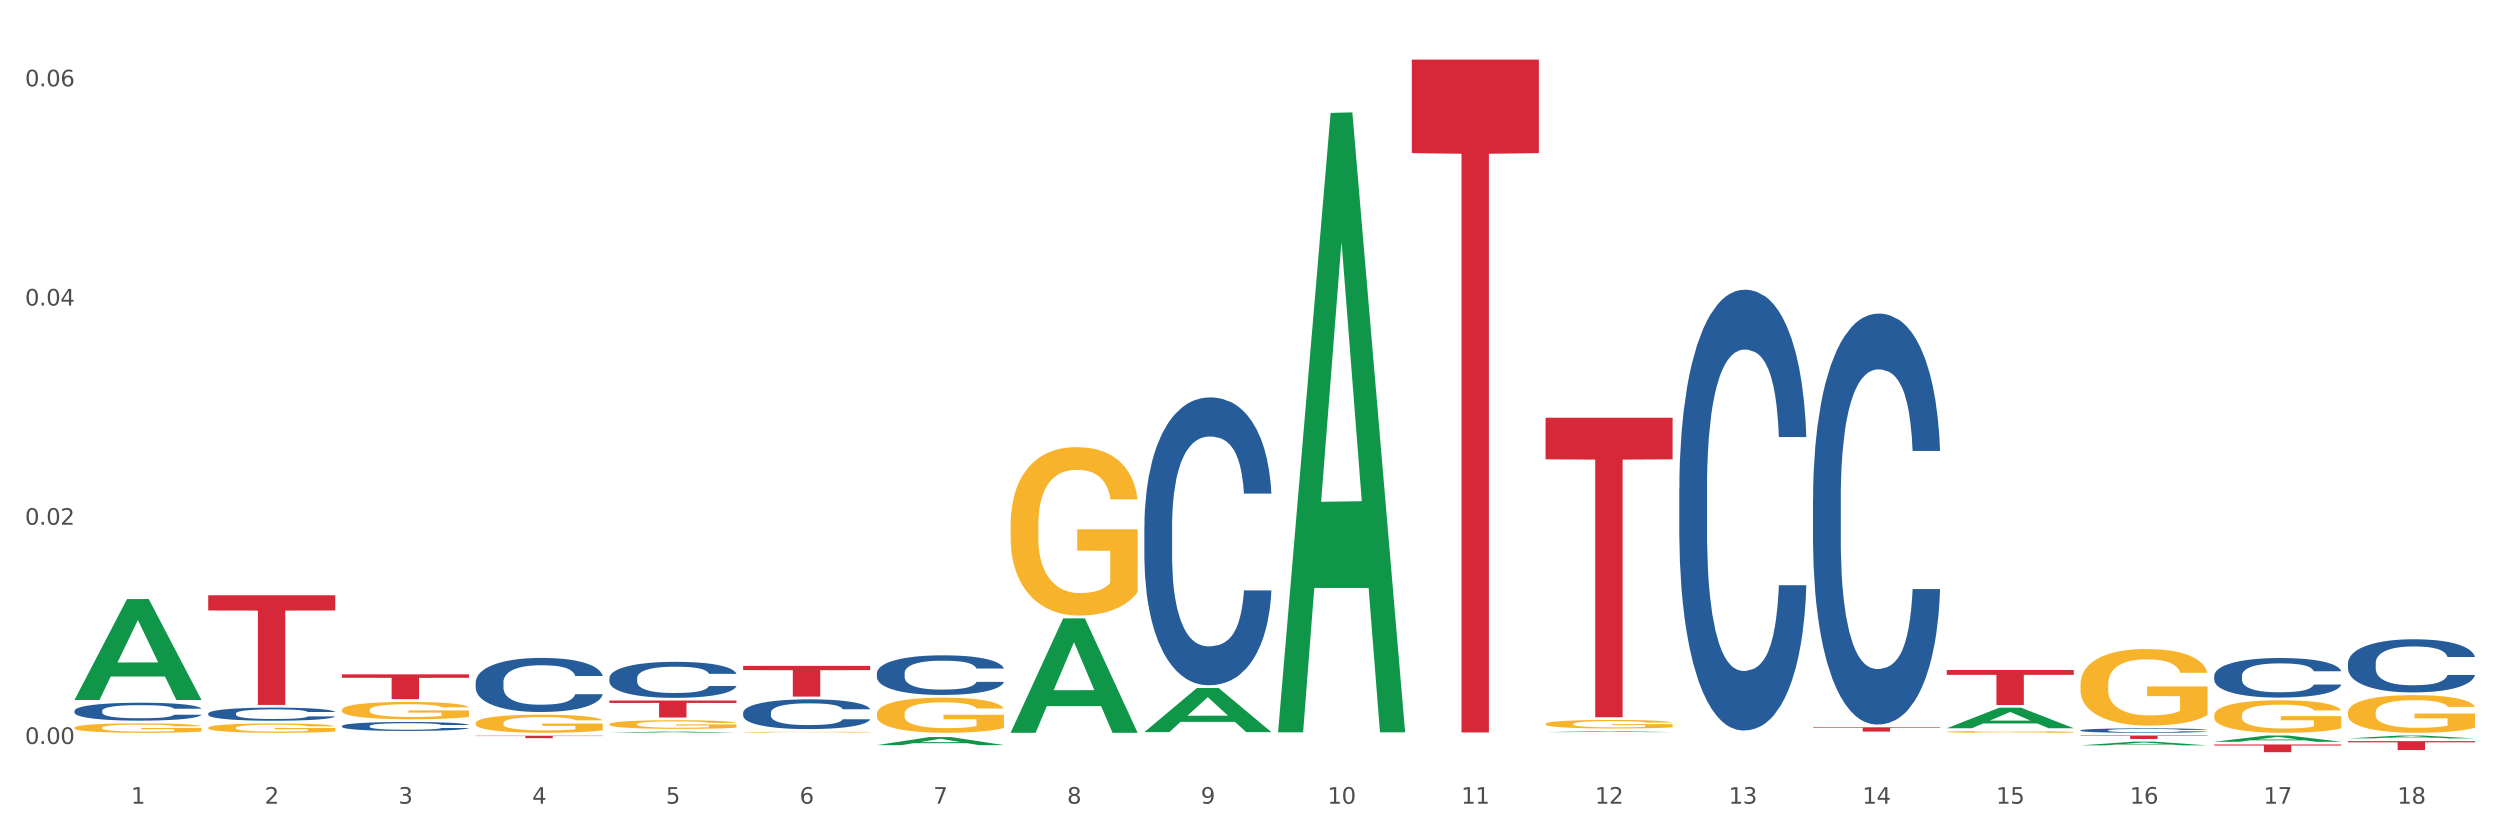 <?xml version="1.0" encoding="utf-8" standalone="no"?>
<!DOCTYPE svg PUBLIC "-//W3C//DTD SVG 1.1//EN"
  "http://www.w3.org/Graphics/SVG/1.1/DTD/svg11.dtd">
<svg xmlns:xlink="http://www.w3.org/1999/xlink" width="1080pt" height="360pt" viewBox="0 0 1080 360" xmlns="http://www.w3.org/2000/svg" version="1.1">
 <rect x="0" y="0" width="1080" height="360" fill="#333333" stroke="none"/>
 <defs>
  <style type="text/css">*{stroke-linejoin: round; stroke-linecap: butt}</style>
 </defs>
 <g id="figure_1">
  <g id="patch_1">
   <path d="M 0 360 
L 1080 360 
L 1080 0 
L 0 0 
z
" style="fill: #ffffff; stroke: #ffffff; stroke-linejoin: miter"/>
  </g>
  <g id="axes_1">
   <g id="matplotlib.axis_1">
    <g id="xtick_1">
     <g id="text_1">
      <!-- 1 -->
      <g style="fill: #4d4d4d" transform="translate(56.563 347.204) scale(0.096 -0.096)">
       <defs>
        <path id="DejaVuSans-31" d="M 794 531 
L 1825 531 
L 1825 4091 
L 703 3866 
L 703 4441 
L 1819 4666 
L 2450 4666 
L 2450 531 
L 3481 531 
L 3481 0 
L 794 0 
L 794 531 
z
" transform="scale(0.016)"/>
       </defs>
       <use xlink:href="#DejaVuSans-31"/>
      </g>
     </g>
    </g>
    <g id="xtick_2">
     <g id="text_2">
      <!-- 2 -->
      <g style="fill: #4d4d4d" transform="translate(114.336 347.204) scale(0.096 -0.096)">
       <defs>
        <path id="DejaVuSans-32" d="M 1228 531 
L 3431 531 
L 3431 0 
L 469 0 
L 469 531 
Q 828 903 1448 1529 
Q 2069 2156 2228 2338 
Q 2531 2678 2651 2914 
Q 2772 3150 2772 3378 
Q 2772 3750 2511 3984 
Q 2250 4219 1831 4219 
Q 1534 4219 1204 4116 
Q 875 4013 500 3803 
L 500 4441 
Q 881 4594 1212 4672 
Q 1544 4750 1819 4750 
Q 2544 4750 2975 4387 
Q 3406 4025 3406 3419 
Q 3406 3131 3298 2873 
Q 3191 2616 2906 2266 
Q 2828 2175 2409 1742 
Q 1991 1309 1228 531 
z
" transform="scale(0.016)"/>
       </defs>
       <use xlink:href="#DejaVuSans-32"/>
      </g>
     </g>
    </g>
    <g id="xtick_3">
     <g id="text_3">
      <!-- 3 -->
      <g style="fill: #4d4d4d" transform="translate(172.109 347.204) scale(0.096 -0.096)">
       <defs>
        <path id="DejaVuSans-33" d="M 2597 2516 
Q 3050 2419 3304 2112 
Q 3559 1806 3559 1356 
Q 3559 666 3084 287 
Q 2609 -91 1734 -91 
Q 1441 -91 1130 -33 
Q 819 25 488 141 
L 488 750 
Q 750 597 1062 519 
Q 1375 441 1716 441 
Q 2309 441 2620 675 
Q 2931 909 2931 1356 
Q 2931 1769 2642 2001 
Q 2353 2234 1838 2234 
L 1294 2234 
L 1294 2753 
L 1863 2753 
Q 2328 2753 2575 2939 
Q 2822 3125 2822 3475 
Q 2822 3834 2567 4026 
Q 2313 4219 1838 4219 
Q 1578 4219 1281 4162 
Q 984 4106 628 3988 
L 628 4550 
Q 988 4650 1302 4700 
Q 1616 4750 1894 4750 
Q 2613 4750 3031 4423 
Q 3450 4097 3450 3541 
Q 3450 3153 3228 2886 
Q 3006 2619 2597 2516 
z
" transform="scale(0.016)"/>
       </defs>
       <use xlink:href="#DejaVuSans-33"/>
      </g>
     </g>
    </g>
    <g id="xtick_4">
     <g id="text_4">
      <!-- 4 -->
      <g style="fill: #4d4d4d" transform="translate(229.882 347.204) scale(0.096 -0.096)">
       <defs>
        <path id="DejaVuSans-34" d="M 2419 4116 
L 825 1625 
L 2419 1625 
L 2419 4116 
z
M 2253 4666 
L 3047 4666 
L 3047 1625 
L 3713 1625 
L 3713 1100 
L 3047 1100 
L 3047 0 
L 2419 0 
L 2419 1100 
L 313 1100 
L 313 1709 
L 2253 4666 
z
" transform="scale(0.016)"/>
       </defs>
       <use xlink:href="#DejaVuSans-34"/>
      </g>
     </g>
    </g>
    <g id="xtick_5">
     <g id="text_5">
      <!-- 5 -->
      <g style="fill: #4d4d4d" transform="translate(287.655 347.204) scale(0.096 -0.096)">
       <defs>
        <path id="DejaVuSans-35" d="M 691 4666 
L 3169 4666 
L 3169 4134 
L 1269 4134 
L 1269 2991 
Q 1406 3038 1543 3061 
Q 1681 3084 1819 3084 
Q 2600 3084 3056 2656 
Q 3513 2228 3513 1497 
Q 3513 744 3044 326 
Q 2575 -91 1722 -91 
Q 1428 -91 1123 -41 
Q 819 9 494 109 
L 494 744 
Q 775 591 1075 516 
Q 1375 441 1709 441 
Q 2250 441 2565 725 
Q 2881 1009 2881 1497 
Q 2881 1984 2565 2268 
Q 2250 2553 1709 2553 
Q 1456 2553 1204 2497 
Q 953 2441 691 2322 
L 691 4666 
z
" transform="scale(0.016)"/>
       </defs>
       <use xlink:href="#DejaVuSans-35"/>
      </g>
     </g>
    </g>
    <g id="xtick_6">
     <g id="text_6">
      <!-- 6 -->
      <g style="fill: #4d4d4d" transform="translate(345.428 347.204) scale(0.096 -0.096)">
       <defs>
        <path id="DejaVuSans-36" d="M 2113 2584 
Q 1688 2584 1439 2293 
Q 1191 2003 1191 1497 
Q 1191 994 1439 701 
Q 1688 409 2113 409 
Q 2538 409 2786 701 
Q 3034 994 3034 1497 
Q 3034 2003 2786 2293 
Q 2538 2584 2113 2584 
z
M 3366 4563 
L 3366 3988 
Q 3128 4100 2886 4159 
Q 2644 4219 2406 4219 
Q 1781 4219 1451 3797 
Q 1122 3375 1075 2522 
Q 1259 2794 1537 2939 
Q 1816 3084 2150 3084 
Q 2853 3084 3261 2657 
Q 3669 2231 3669 1497 
Q 3669 778 3244 343 
Q 2819 -91 2113 -91 
Q 1303 -91 875 529 
Q 447 1150 447 2328 
Q 447 3434 972 4092 
Q 1497 4750 2381 4750 
Q 2619 4750 2861 4703 
Q 3103 4656 3366 4563 
z
" transform="scale(0.016)"/>
       </defs>
       <use xlink:href="#DejaVuSans-36"/>
      </g>
     </g>
    </g>
    <g id="xtick_7">
     <g id="text_7">
      <!-- 7 -->
      <g style="fill: #4d4d4d" transform="translate(403.201 347.204) scale(0.096 -0.096)">
       <defs>
        <path id="DejaVuSans-37" d="M 525 4666 
L 3525 4666 
L 3525 4397 
L 1831 0 
L 1172 0 
L 2766 4134 
L 525 4134 
L 525 4666 
z
" transform="scale(0.016)"/>
       </defs>
       <use xlink:href="#DejaVuSans-37"/>
      </g>
     </g>
    </g>
    <g id="xtick_8">
     <g id="text_8">
      <!-- 8 -->
      <g style="fill: #4d4d4d" transform="translate(460.974 347.204) scale(0.096 -0.096)">
       <defs>
        <path id="DejaVuSans-38" d="M 2034 2216 
Q 1584 2216 1326 1975 
Q 1069 1734 1069 1313 
Q 1069 891 1326 650 
Q 1584 409 2034 409 
Q 2484 409 2743 651 
Q 3003 894 3003 1313 
Q 3003 1734 2745 1975 
Q 2488 2216 2034 2216 
z
M 1403 2484 
Q 997 2584 770 2862 
Q 544 3141 544 3541 
Q 544 4100 942 4425 
Q 1341 4750 2034 4750 
Q 2731 4750 3128 4425 
Q 3525 4100 3525 3541 
Q 3525 3141 3298 2862 
Q 3072 2584 2669 2484 
Q 3125 2378 3379 2068 
Q 3634 1759 3634 1313 
Q 3634 634 3220 271 
Q 2806 -91 2034 -91 
Q 1263 -91 848 271 
Q 434 634 434 1313 
Q 434 1759 690 2068 
Q 947 2378 1403 2484 
z
M 1172 3481 
Q 1172 3119 1398 2916 
Q 1625 2713 2034 2713 
Q 2441 2713 2670 2916 
Q 2900 3119 2900 3481 
Q 2900 3844 2670 4047 
Q 2441 4250 2034 4250 
Q 1625 4250 1398 4047 
Q 1172 3844 1172 3481 
z
" transform="scale(0.016)"/>
       </defs>
       <use xlink:href="#DejaVuSans-38"/>
      </g>
     </g>
    </g>
    <g id="xtick_9">
     <g id="text_9">
      <!-- 9 -->
      <g style="fill: #4d4d4d" transform="translate(518.747 347.204) scale(0.096 -0.096)">
       <defs>
        <path id="DejaVuSans-39" d="M 703 97 
L 703 672 
Q 941 559 1184 500 
Q 1428 441 1663 441 
Q 2288 441 2617 861 
Q 2947 1281 2994 2138 
Q 2813 1869 2534 1725 
Q 2256 1581 1919 1581 
Q 1219 1581 811 2004 
Q 403 2428 403 3163 
Q 403 3881 828 4315 
Q 1253 4750 1959 4750 
Q 2769 4750 3195 4129 
Q 3622 3509 3622 2328 
Q 3622 1225 3098 567 
Q 2575 -91 1691 -91 
Q 1453 -91 1209 -44 
Q 966 3 703 97 
z
M 1959 2075 
Q 2384 2075 2632 2365 
Q 2881 2656 2881 3163 
Q 2881 3666 2632 3958 
Q 2384 4250 1959 4250 
Q 1534 4250 1286 3958 
Q 1038 3666 1038 3163 
Q 1038 2656 1286 2365 
Q 1534 2075 1959 2075 
z
" transform="scale(0.016)"/>
       </defs>
       <use xlink:href="#DejaVuSans-39"/>
      </g>
     </g>
    </g>
    <g id="xtick_10">
     <g id="text_10">
      <!-- 10 -->
      <g style="fill: #4d4d4d" transform="translate(573.466 347.204) scale(0.096 -0.096)">
       <defs>
        <path id="DejaVuSans-30" d="M 2034 4250 
Q 1547 4250 1301 3770 
Q 1056 3291 1056 2328 
Q 1056 1369 1301 889 
Q 1547 409 2034 409 
Q 2525 409 2770 889 
Q 3016 1369 3016 2328 
Q 3016 3291 2770 3770 
Q 2525 4250 2034 4250 
z
M 2034 4750 
Q 2819 4750 3233 4129 
Q 3647 3509 3647 2328 
Q 3647 1150 3233 529 
Q 2819 -91 2034 -91 
Q 1250 -91 836 529 
Q 422 1150 422 2328 
Q 422 3509 836 4129 
Q 1250 4750 2034 4750 
z
" transform="scale(0.016)"/>
       </defs>
       <use xlink:href="#DejaVuSans-31"/>
       <use xlink:href="#DejaVuSans-30" transform="translate(63.623 0)"/>
      </g>
     </g>
    </g>
    <g id="xtick_11">
     <g id="text_11">
      <!-- 11 -->
      <g style="fill: #4d4d4d" transform="translate(631.239 347.204) scale(0.096 -0.096)">
       <use xlink:href="#DejaVuSans-31"/>
       <use xlink:href="#DejaVuSans-31" transform="translate(63.623 0)"/>
      </g>
     </g>
    </g>
    <g id="xtick_12">
     <g id="text_12">
      <!-- 12 -->
      <g style="fill: #4d4d4d" transform="translate(689.012 347.204) scale(0.096 -0.096)">
       <use xlink:href="#DejaVuSans-31"/>
       <use xlink:href="#DejaVuSans-32" transform="translate(63.623 0)"/>
      </g>
     </g>
    </g>
    <g id="xtick_13">
     <g id="text_13">
      <!-- 13 -->
      <g style="fill: #4d4d4d" transform="translate(746.785 347.204) scale(0.096 -0.096)">
       <use xlink:href="#DejaVuSans-31"/>
       <use xlink:href="#DejaVuSans-33" transform="translate(63.623 0)"/>
      </g>
     </g>
    </g>
    <g id="xtick_14">
     <g id="text_14">
      <!-- 14 -->
      <g style="fill: #4d4d4d" transform="translate(804.558 347.204) scale(0.096 -0.096)">
       <use xlink:href="#DejaVuSans-31"/>
       <use xlink:href="#DejaVuSans-34" transform="translate(63.623 0)"/>
      </g>
     </g>
    </g>
    <g id="xtick_15">
     <g id="text_15">
      <!-- 15 -->
      <g style="fill: #4d4d4d" transform="translate(862.331 347.204) scale(0.096 -0.096)">
       <use xlink:href="#DejaVuSans-31"/>
       <use xlink:href="#DejaVuSans-35" transform="translate(63.623 0)"/>
      </g>
     </g>
    </g>
    <g id="xtick_16">
     <g id="text_16">
      <!-- 16 -->
      <g style="fill: #4d4d4d" transform="translate(920.104 347.204) scale(0.096 -0.096)">
       <use xlink:href="#DejaVuSans-31"/>
       <use xlink:href="#DejaVuSans-36" transform="translate(63.623 0)"/>
      </g>
     </g>
    </g>
    <g id="xtick_17">
     <g id="text_17">
      <!-- 17 -->
      <g style="fill: #4d4d4d" transform="translate(977.877 347.204) scale(0.096 -0.096)">
       <use xlink:href="#DejaVuSans-31"/>
       <use xlink:href="#DejaVuSans-37" transform="translate(63.623 0)"/>
      </g>
     </g>
    </g>
    <g id="xtick_18">
     <g id="text_18">
      <!-- 18 -->
      <g style="fill: #4d4d4d" transform="translate(1035.65 347.204) scale(0.096 -0.096)">
       <use xlink:href="#DejaVuSans-31"/>
       <use xlink:href="#DejaVuSans-38" transform="translate(63.623 0)"/>
      </g>
     </g>
    </g>
    <g id="xtick_19"/>
    <g id="xtick_20"/>
    <g id="xtick_21"/>
    <g id="xtick_22"/>
    <g id="xtick_23"/>
    <g id="xtick_24"/>
    <g id="xtick_25"/>
    <g id="xtick_26"/>
    <g id="xtick_27"/>
    <g id="xtick_28"/>
    <g id="xtick_29"/>
    <g id="xtick_30"/>
    <g id="xtick_31"/>
    <g id="xtick_32"/>
    <g id="xtick_33"/>
    <g id="xtick_34"/>
    <g id="xtick_35"/>
   </g>
   <g id="matplotlib.axis_2">
    <g id="ytick_1">
     <g id="text_19">
      <!-- 0.00 -->
      <g style="fill: #4d4d4d" transform="translate(10.8 321.389) scale(0.096 -0.096)">
       <defs>
        <path id="DejaVuSans-2e" d="M 684 794 
L 1344 794 
L 1344 0 
L 684 0 
L 684 794 
z
" transform="scale(0.016)"/>
       </defs>
       <use xlink:href="#DejaVuSans-30"/>
       <use xlink:href="#DejaVuSans-2e" transform="translate(63.623 0)"/>
       <use xlink:href="#DejaVuSans-30" transform="translate(95.41 0)"/>
       <use xlink:href="#DejaVuSans-30" transform="translate(159.033 0)"/>
      </g>
     </g>
    </g>
    <g id="ytick_2">
     <g id="text_20">
      <!-- 0.02 -->
      <g style="fill: #4d4d4d" transform="translate(10.8 226.694) scale(0.096 -0.096)">
       <use xlink:href="#DejaVuSans-30"/>
       <use xlink:href="#DejaVuSans-2e" transform="translate(63.623 0)"/>
       <use xlink:href="#DejaVuSans-30" transform="translate(95.41 0)"/>
       <use xlink:href="#DejaVuSans-32" transform="translate(159.033 0)"/>
      </g>
     </g>
    </g>
    <g id="ytick_3">
     <g id="text_21">
      <!-- 0.04 -->
      <g style="fill: #4d4d4d" transform="translate(10.8 131.998) scale(0.096 -0.096)">
       <use xlink:href="#DejaVuSans-30"/>
       <use xlink:href="#DejaVuSans-2e" transform="translate(63.623 0)"/>
       <use xlink:href="#DejaVuSans-30" transform="translate(95.41 0)"/>
       <use xlink:href="#DejaVuSans-34" transform="translate(159.033 0)"/>
      </g>
     </g>
    </g>
    <g id="ytick_4">
     <g id="text_22">
      <!-- 0.06 -->
      <g style="fill: #4d4d4d" transform="translate(10.8 37.303) scale(0.096 -0.096)">
       <use xlink:href="#DejaVuSans-30"/>
       <use xlink:href="#DejaVuSans-2e" transform="translate(63.623 0)"/>
       <use xlink:href="#DejaVuSans-30" transform="translate(95.41 0)"/>
       <use xlink:href="#DejaVuSans-36" transform="translate(159.033 0)"/>
      </g>
     </g>
    </g>
    <g id="ytick_5"/>
    <g id="ytick_6"/>
    <g id="ytick_7"/>
   </g>
   <g id="PolyCollection_1">
    <path d="M 32.175 302.329 
L 32.232 302.288 
L 54.864 258.811 
L 64.257 258.771 
L 87.059 302.411 
L 76.196 302.411 
L 71.273 292.249 
L 47.905 292.249 
L 47.735 292.413 
L 42.982 302.411 
L 32.175 302.411 
L 32.175 302.329 
L 50.847 286.184 
L 68.331 286.143 
L 59.674 268.072 
L 59.561 267.99 
L 59.447 268.113 
L 50.79 286.143 
L 50.847 286.184 
L 32.175 302.329 
z
" clip-path="url(#pd57909aae5)" style="fill: #109648"/>
    <path d="M 263.267 292.901 
L 263.332 292.887 
L 263.332 292.489 
L 263.526 291.949 
L 264.24 290.954 
L 265.148 290.2 
L 266.705 289.319 
L 267.549 288.949 
L 268.652 288.537 
L 270.922 287.869 
L 273.517 287.3 
L 275.334 286.987 
L 276.696 286.788 
L 279.745 286.433 
L 281.497 286.277 
L 283.313 286.149 
L 284.87 286.063 
L 287.465 285.964 
L 289.541 285.921 
L 291.942 285.907 
L 293.953 285.921 
L 296.613 285.978 
L 300.505 286.149 
L 301.997 286.248 
L 304.008 286.419 
L 306.084 286.646 
L 307.771 286.874 
L 309.717 287.201 
L 311.729 287.627 
L 313.675 288.167 
L 315.037 288.665 
L 316.14 289.191 
L 317.113 289.831 
L 317.827 290.527 
L 318.151 291.11 
L 306.279 291.11 
L 305.955 290.584 
L 305.306 290.015 
L 304.657 289.632 
L 303.944 289.319 
L 302.841 288.963 
L 301.868 288.736 
L 300.246 288.466 
L 298.754 288.295 
L 297.521 288.196 
L 296.029 288.11 
L 292.85 288.025 
L 290.579 288.025 
L 289.152 288.054 
L 287.4 288.125 
L 285.908 288.224 
L 284.157 288.395 
L 282.794 288.58 
L 281.432 288.821 
L 280.653 288.992 
L 279.486 289.305 
L 278.707 289.561 
L 277.669 290.001 
L 277.085 290.314 
L 276.047 291.124 
L 275.593 291.721 
L 275.399 292.134 
L 275.269 292.589 
L 275.269 294.806 
L 275.658 295.801 
L 275.982 296.228 
L 276.501 296.711 
L 277.475 297.337 
L 278.902 297.948 
L 280.394 298.389 
L 281.627 298.659 
L 282.794 298.858 
L 283.962 299.014 
L 285.389 299.156 
L 286.557 299.242 
L 288.309 299.327 
L 290.385 299.37 
L 292.007 299.37 
L 295.315 299.299 
L 296.807 299.228 
L 298.235 299.128 
L 299.792 298.972 
L 301.024 298.801 
L 301.738 298.673 
L 302.906 298.403 
L 303.814 298.119 
L 304.592 297.792 
L 305.111 297.507 
L 305.695 297.081 
L 306.149 296.598 
L 306.279 296.342 
L 318.151 296.342 
L 317.892 296.853 
L 317.438 297.351 
L 316.529 298.019 
L 315.816 298.403 
L 314.713 298.872 
L 313.545 299.27 
L 311.923 299.711 
L 310.431 300.038 
L 308.874 300.322 
L 307.187 300.578 
L 304.138 300.934 
L 303.035 301.033 
L 300.7 301.204 
L 298.883 301.303 
L 296.223 301.403 
L 293.499 301.46 
L 290.644 301.474 
L 288.114 301.445 
L 285.324 301.36 
L 283.573 301.275 
L 281.627 301.147 
L 279.356 300.948 
L 277.215 300.706 
L 275.204 300.422 
L 273.323 300.095 
L 271.571 299.725 
L 269.3 299.114 
L 267.614 298.517 
L 266.381 297.962 
L 265.538 297.493 
L 264.694 296.896 
L 264.24 296.484 
L 263.526 295.489 
L 263.267 294.565 
L 263.267 292.901 
z
" clip-path="url(#pd57909aae5)" style="fill: #255c99"/>
    <path d="M 205.494 294.719 
L 205.559 294.698 
L 205.559 294.101 
L 205.753 293.29 
L 206.467 291.796 
L 207.375 290.665 
L 208.932 289.342 
L 209.776 288.788 
L 210.879 288.169 
L 213.149 287.166 
L 215.744 286.312 
L 217.561 285.843 
L 218.923 285.544 
L 221.972 285.011 
L 223.724 284.776 
L 225.54 284.584 
L 227.097 284.456 
L 229.692 284.307 
L 231.768 284.243 
L 234.169 284.221 
L 236.18 284.243 
L 238.84 284.328 
L 242.732 284.584 
L 244.224 284.733 
L 246.236 284.989 
L 248.312 285.331 
L 249.998 285.672 
L 251.945 286.163 
L 253.956 286.803 
L 255.902 287.614 
L 257.264 288.361 
L 258.367 289.15 
L 259.34 290.11 
L 260.054 291.156 
L 260.378 292.031 
L 248.506 292.031 
L 248.182 291.241 
L 247.533 290.388 
L 246.884 289.812 
L 246.171 289.342 
L 245.068 288.809 
L 244.095 288.468 
L 242.473 288.062 
L 240.981 287.806 
L 239.748 287.657 
L 238.256 287.529 
L 235.077 287.401 
L 232.806 287.401 
L 231.379 287.443 
L 229.627 287.55 
L 228.135 287.699 
L 226.384 287.955 
L 225.021 288.233 
L 223.659 288.596 
L 222.88 288.852 
L 221.713 289.321 
L 220.934 289.705 
L 219.896 290.367 
L 219.312 290.836 
L 218.274 292.052 
L 217.82 292.948 
L 217.626 293.567 
L 217.496 294.25 
L 217.496 297.579 
L 217.885 299.072 
L 218.209 299.712 
L 218.728 300.438 
L 219.702 301.377 
L 221.129 302.294 
L 222.621 302.956 
L 223.854 303.361 
L 225.021 303.66 
L 226.189 303.895 
L 227.616 304.108 
L 228.784 304.236 
L 230.536 304.364 
L 232.612 304.428 
L 234.234 304.428 
L 237.542 304.321 
L 239.034 304.215 
L 240.462 304.065 
L 242.019 303.831 
L 243.251 303.575 
L 243.965 303.382 
L 245.133 302.977 
L 246.041 302.55 
L 246.819 302.06 
L 247.338 301.633 
L 247.922 300.993 
L 248.376 300.267 
L 248.506 299.883 
L 260.378 299.883 
L 260.119 300.651 
L 259.665 301.398 
L 258.756 302.401 
L 258.043 302.977 
L 256.94 303.681 
L 255.772 304.279 
L 254.15 304.94 
L 252.658 305.431 
L 251.101 305.858 
L 249.414 306.242 
L 246.365 306.775 
L 245.262 306.925 
L 242.927 307.181 
L 241.11 307.33 
L 238.45 307.479 
L 235.726 307.565 
L 232.871 307.586 
L 230.341 307.543 
L 227.551 307.415 
L 225.8 307.287 
L 223.854 307.095 
L 221.583 306.797 
L 219.442 306.434 
L 217.431 306.007 
L 215.55 305.516 
L 213.798 304.961 
L 211.527 304.044 
L 209.841 303.148 
L 208.608 302.316 
L 207.765 301.611 
L 206.921 300.715 
L 206.467 300.096 
L 205.753 298.603 
L 205.494 297.216 
L 205.494 294.719 
z
" clip-path="url(#pd57909aae5)" style="fill: #255c99"/>
    <path d="M 147.721 313.635 
L 147.786 313.631 
L 147.786 313.532 
L 147.98 313.397 
L 148.694 313.149 
L 149.602 312.961 
L 151.159 312.742 
L 152.003 312.65 
L 153.106 312.547 
L 155.376 312.381 
L 157.971 312.239 
L 159.788 312.161 
L 161.15 312.111 
L 164.199 312.023 
L 165.951 311.984 
L 167.767 311.952 
L 169.324 311.931 
L 171.919 311.906 
L 173.995 311.895 
L 176.396 311.892 
L 178.407 311.895 
L 181.067 311.909 
L 184.959 311.952 
L 186.451 311.977 
L 188.463 312.019 
L 190.539 312.076 
L 192.225 312.133 
L 194.172 312.214 
L 196.183 312.32 
L 198.129 312.455 
L 199.491 312.579 
L 200.594 312.71 
L 201.567 312.869 
L 202.281 313.043 
L 202.605 313.188 
L 190.733 313.188 
L 190.409 313.057 
L 189.76 312.915 
L 189.111 312.82 
L 188.398 312.742 
L 187.295 312.653 
L 186.322 312.597 
L 184.7 312.529 
L 183.208 312.487 
L 181.975 312.462 
L 180.483 312.441 
L 177.304 312.42 
L 175.033 312.42 
L 173.606 312.427 
L 171.854 312.444 
L 170.362 312.469 
L 168.611 312.512 
L 167.248 312.558 
L 165.886 312.618 
L 165.107 312.66 
L 163.94 312.738 
L 163.161 312.802 
L 162.123 312.912 
L 161.539 312.99 
L 160.501 313.192 
L 160.047 313.341 
L 159.853 313.443 
L 159.723 313.557 
L 159.723 314.109 
L 160.112 314.357 
L 160.436 314.463 
L 160.955 314.584 
L 161.929 314.74 
L 163.356 314.892 
L 164.848 315.002 
L 166.081 315.069 
L 167.248 315.119 
L 168.416 315.158 
L 169.843 315.193 
L 171.011 315.214 
L 172.763 315.236 
L 174.839 315.246 
L 176.461 315.246 
L 179.769 315.229 
L 181.261 315.211 
L 182.689 315.186 
L 184.246 315.147 
L 185.478 315.105 
L 186.192 315.073 
L 187.36 315.005 
L 188.268 314.935 
L 189.046 314.853 
L 189.565 314.782 
L 190.149 314.676 
L 190.603 314.556 
L 190.733 314.492 
L 202.605 314.492 
L 202.346 314.619 
L 201.892 314.743 
L 200.983 314.91 
L 200.27 315.005 
L 199.167 315.122 
L 197.999 315.221 
L 196.377 315.331 
L 194.885 315.413 
L 193.328 315.484 
L 191.641 315.547 
L 188.592 315.636 
L 187.489 315.661 
L 185.154 315.703 
L 183.337 315.728 
L 180.678 315.753 
L 177.953 315.767 
L 175.098 315.77 
L 172.568 315.763 
L 169.778 315.742 
L 168.027 315.721 
L 166.081 315.689 
L 163.81 315.639 
L 161.669 315.579 
L 159.658 315.508 
L 157.777 315.427 
L 156.025 315.335 
L 153.754 315.182 
L 152.068 315.034 
L 150.835 314.896 
L 149.992 314.779 
L 149.148 314.63 
L 148.694 314.527 
L 147.98 314.279 
L 147.721 314.049 
L 147.721 313.635 
z
" clip-path="url(#pd57909aae5)" style="fill: #255c99"/>
    <path d="M 89.948 308.236 
L 90.013 308.231 
L 90.013 308.086 
L 90.207 307.889 
L 90.921 307.526 
L 91.829 307.251 
L 93.386 306.929 
L 94.23 306.795 
L 95.333 306.644 
L 97.603 306.4 
L 100.198 306.193 
L 102.015 306.079 
L 103.377 306.006 
L 106.426 305.877 
L 108.178 305.82 
L 109.994 305.773 
L 111.551 305.742 
L 114.146 305.706 
L 116.222 305.69 
L 118.623 305.685 
L 120.634 305.69 
L 123.294 305.711 
L 127.186 305.773 
L 128.678 305.809 
L 130.69 305.871 
L 132.766 305.954 
L 134.452 306.037 
L 136.399 306.157 
L 138.41 306.312 
L 140.356 306.509 
L 141.718 306.691 
L 142.821 306.883 
L 143.794 307.116 
L 144.508 307.37 
L 144.832 307.583 
L 132.96 307.583 
L 132.636 307.391 
L 131.987 307.184 
L 131.338 307.044 
L 130.625 306.929 
L 129.522 306.8 
L 128.549 306.717 
L 126.927 306.618 
L 125.435 306.556 
L 124.202 306.52 
L 122.71 306.489 
L 119.531 306.458 
L 117.26 306.458 
L 115.833 306.468 
L 114.082 306.494 
L 112.589 306.53 
L 110.838 306.592 
L 109.475 306.66 
L 108.113 306.748 
L 107.335 306.81 
L 106.167 306.924 
L 105.388 307.018 
L 104.35 307.178 
L 103.766 307.292 
L 102.728 307.588 
L 102.274 307.806 
L 102.08 307.956 
L 101.95 308.122 
L 101.95 308.931 
L 102.339 309.294 
L 102.663 309.45 
L 103.183 309.626 
L 104.156 309.854 
L 105.583 310.077 
L 107.075 310.238 
L 108.308 310.337 
L 109.475 310.409 
L 110.643 310.466 
L 112.07 310.518 
L 113.238 310.549 
L 114.99 310.58 
L 117.066 310.596 
L 118.688 310.596 
L 121.996 310.57 
L 123.488 310.544 
L 124.916 310.508 
L 126.473 310.451 
L 127.705 310.389 
L 128.419 310.342 
L 129.587 310.243 
L 130.495 310.14 
L 131.273 310.02 
L 131.792 309.917 
L 132.376 309.761 
L 132.83 309.585 
L 132.96 309.491 
L 144.832 309.491 
L 144.573 309.678 
L 144.119 309.86 
L 143.21 310.103 
L 142.497 310.243 
L 141.394 310.414 
L 140.226 310.56 
L 138.604 310.72 
L 137.112 310.84 
L 135.555 310.943 
L 133.868 311.037 
L 130.819 311.166 
L 129.716 311.203 
L 127.381 311.265 
L 125.564 311.301 
L 122.905 311.338 
L 120.18 311.358 
L 117.325 311.364 
L 114.795 311.353 
L 112.006 311.322 
L 110.254 311.291 
L 108.308 311.244 
L 106.037 311.172 
L 103.896 311.084 
L 101.885 310.98 
L 100.004 310.861 
L 98.252 310.726 
L 95.981 310.503 
L 94.295 310.285 
L 93.062 310.083 
L 92.219 309.911 
L 91.375 309.694 
L 90.921 309.543 
L 90.207 309.18 
L 89.948 308.843 
L 89.948 308.236 
z
" clip-path="url(#pd57909aae5)" style="fill: #255c99"/>
    <path d="M 32.175 307.058 
L 32.24 307.05 
L 32.24 306.852 
L 32.434 306.584 
L 33.148 306.089 
L 34.056 305.714 
L 35.613 305.276 
L 36.457 305.092 
L 37.56 304.887 
L 39.83 304.555 
L 42.425 304.272 
L 44.242 304.117 
L 45.604 304.018 
L 48.653 303.841 
L 50.405 303.763 
L 52.221 303.699 
L 53.778 303.657 
L 56.373 303.608 
L 58.449 303.586 
L 60.85 303.579 
L 62.861 303.586 
L 65.521 303.615 
L 69.413 303.699 
L 70.905 303.749 
L 72.917 303.834 
L 74.993 303.947 
L 76.679 304.06 
L 78.626 304.223 
L 80.637 304.435 
L 82.583 304.703 
L 83.945 304.951 
L 85.048 305.212 
L 86.021 305.53 
L 86.735 305.877 
L 87.059 306.167 
L 75.187 306.167 
L 74.863 305.905 
L 74.214 305.622 
L 73.565 305.432 
L 72.852 305.276 
L 71.749 305.099 
L 70.776 304.986 
L 69.154 304.852 
L 67.662 304.767 
L 66.429 304.717 
L 64.937 304.675 
L 61.758 304.633 
L 59.487 304.633 
L 58.06 304.647 
L 56.309 304.682 
L 54.816 304.732 
L 53.065 304.816 
L 51.702 304.908 
L 50.34 305.029 
L 49.562 305.113 
L 48.394 305.269 
L 47.615 305.396 
L 46.577 305.615 
L 45.993 305.771 
L 44.955 306.174 
L 44.501 306.471 
L 44.307 306.676 
L 44.177 306.902 
L 44.177 308.005 
L 44.566 308.5 
L 44.891 308.712 
L 45.41 308.952 
L 46.383 309.263 
L 47.81 309.567 
L 49.302 309.786 
L 50.535 309.921 
L 51.702 310.02 
L 52.87 310.097 
L 54.297 310.168 
L 55.465 310.211 
L 57.217 310.253 
L 59.293 310.274 
L 60.915 310.274 
L 64.223 310.239 
L 65.715 310.203 
L 67.143 310.154 
L 68.7 310.076 
L 69.932 309.991 
L 70.646 309.928 
L 71.814 309.793 
L 72.722 309.652 
L 73.5 309.489 
L 74.019 309.348 
L 74.603 309.136 
L 75.057 308.896 
L 75.187 308.768 
L 87.059 308.768 
L 86.8 309.023 
L 86.346 309.27 
L 85.437 309.603 
L 84.724 309.793 
L 83.621 310.027 
L 82.453 310.225 
L 80.831 310.444 
L 79.339 310.606 
L 77.782 310.748 
L 76.095 310.875 
L 73.046 311.052 
L 71.943 311.101 
L 69.608 311.186 
L 67.791 311.236 
L 65.132 311.285 
L 62.407 311.313 
L 59.552 311.32 
L 57.022 311.306 
L 54.233 311.264 
L 52.481 311.221 
L 50.535 311.158 
L 48.264 311.059 
L 46.123 310.939 
L 44.112 310.797 
L 42.231 310.635 
L 40.479 310.451 
L 38.208 310.147 
L 36.522 309.85 
L 35.289 309.574 
L 34.446 309.341 
L 33.602 309.044 
L 33.148 308.839 
L 32.434 308.344 
L 32.175 307.885 
L 32.175 307.058 
z
" clip-path="url(#pd57909aae5)" style="fill: #255c99"/>
    <path d="M 89.948 257.146 
L 144.832 257.146 
L 144.832 263.729 
L 123.243 263.774 
L 123.243 304.517 
L 111.407 304.517 
L 111.407 263.774 
L 89.948 263.729 
L 89.948 257.191 
L 89.948 257.146 
z
" clip-path="url(#pd57909aae5)" style="fill: #d62839"/>
    <path d="M 147.721 291.324 
L 202.605 291.324 
L 202.605 292.817 
L 181.016 292.827 
L 181.016 302.064 
L 169.18 302.064 
L 169.18 292.827 
L 147.721 292.817 
L 147.721 291.334 
L 147.721 291.324 
z
" clip-path="url(#pd57909aae5)" style="fill: #d62839"/>
    <path d="M 205.494 317.836 
L 260.378 317.836 
L 260.378 317.982 
L 238.789 317.982 
L 238.789 318.885 
L 226.953 318.885 
L 226.953 317.982 
L 205.494 317.982 
L 205.494 317.837 
L 205.494 317.836 
z
" clip-path="url(#pd57909aae5)" style="fill: #d62839"/>
    <path d="M 263.267 302.642 
L 318.151 302.642 
L 318.151 303.659 
L 296.562 303.666 
L 296.562 309.961 
L 284.726 309.961 
L 284.726 303.666 
L 263.267 303.659 
L 263.267 302.649 
L 263.267 302.642 
z
" clip-path="url(#pd57909aae5)" style="fill: #d62839"/>
    <path d="M 321.04 287.661 
L 375.924 287.661 
L 375.924 289.506 
L 354.335 289.519 
L 354.335 300.941 
L 342.499 300.941 
L 342.499 289.519 
L 321.04 289.506 
L 321.04 287.673 
L 321.04 287.661 
z
" clip-path="url(#pd57909aae5)" style="fill: #d62839"/>
    <path d="M 609.905 25.759 
L 664.789 25.759 
L 664.789 66.153 
L 643.2 66.426 
L 643.2 316.427 
L 631.364 316.427 
L 631.364 66.426 
L 609.905 66.153 
L 609.905 26.032 
L 609.905 25.759 
z
" clip-path="url(#pd57909aae5)" style="fill: #d62839"/>
    <path d="M 667.678 180.453 
L 722.562 180.453 
L 722.562 198.435 
L 700.973 198.557 
L 700.973 309.851 
L 689.137 309.851 
L 689.137 198.557 
L 667.678 198.435 
L 667.678 180.575 
L 667.678 180.453 
z
" clip-path="url(#pd57909aae5)" style="fill: #d62839"/>
    <path d="M 783.224 314.187 
L 838.108 314.187 
L 838.108 314.447 
L 816.519 314.449 
L 816.519 316.062 
L 804.683 316.062 
L 804.683 314.449 
L 783.224 314.447 
L 783.224 314.189 
L 783.224 314.187 
z
" clip-path="url(#pd57909aae5)" style="fill: #d62839"/>
    <path d="M 840.997 289.437 
L 895.881 289.437 
L 895.881 291.537 
L 874.291 291.551 
L 874.291 304.549 
L 862.456 304.549 
L 862.456 291.551 
L 840.997 291.537 
L 840.997 289.451 
L 840.997 289.437 
z
" clip-path="url(#pd57909aae5)" style="fill: #d62839"/>
    <path d="M 898.77 317.742 
L 953.654 317.742 
L 953.654 317.951 
L 932.064 317.952 
L 932.064 319.245 
L 920.229 319.245 
L 920.229 317.952 
L 898.77 317.951 
L 898.77 317.744 
L 898.77 317.742 
z
" clip-path="url(#pd57909aae5)" style="fill: #d62839"/>
    <path d="M 321.04 307.884 
L 321.105 307.873 
L 321.105 307.544 
L 321.299 307.098 
L 322.013 306.276 
L 322.921 305.654 
L 324.478 304.926 
L 325.322 304.621 
L 326.425 304.28 
L 328.695 303.729 
L 331.29 303.259 
L 333.107 303.001 
L 334.469 302.836 
L 337.518 302.543 
L 339.27 302.414 
L 341.086 302.308 
L 342.643 302.238 
L 345.238 302.156 
L 347.314 302.12 
L 349.715 302.109 
L 351.726 302.12 
L 354.386 302.167 
L 358.278 302.308 
L 359.77 302.39 
L 361.781 302.531 
L 363.857 302.719 
L 365.544 302.907 
L 367.49 303.177 
L 369.502 303.529 
L 371.448 303.975 
L 372.81 304.386 
L 373.913 304.82 
L 374.886 305.349 
L 375.6 305.924 
L 375.924 306.405 
L 364.052 306.405 
L 363.728 305.971 
L 363.079 305.501 
L 362.43 305.184 
L 361.717 304.926 
L 360.614 304.633 
L 359.641 304.445 
L 358.019 304.222 
L 356.527 304.081 
L 355.294 303.999 
L 353.802 303.928 
L 350.623 303.858 
L 348.352 303.858 
L 346.925 303.881 
L 345.173 303.94 
L 343.681 304.022 
L 341.93 304.163 
L 340.567 304.316 
L 339.205 304.515 
L 338.426 304.656 
L 337.259 304.914 
L 336.48 305.126 
L 335.442 305.489 
L 334.858 305.748 
L 333.82 306.417 
L 333.366 306.91 
L 333.172 307.25 
L 333.042 307.626 
L 333.042 309.457 
L 333.431 310.279 
L 333.755 310.631 
L 334.274 311.03 
L 335.248 311.547 
L 336.675 312.052 
L 338.167 312.416 
L 339.4 312.639 
L 340.567 312.803 
L 341.735 312.932 
L 343.162 313.05 
L 344.33 313.12 
L 346.082 313.19 
L 348.158 313.226 
L 349.78 313.226 
L 353.088 313.167 
L 354.58 313.108 
L 356.008 313.026 
L 357.565 312.897 
L 358.797 312.756 
L 359.511 312.65 
L 360.679 312.427 
L 361.587 312.193 
L 362.365 311.923 
L 362.884 311.688 
L 363.468 311.336 
L 363.922 310.937 
L 364.052 310.725 
L 375.924 310.725 
L 375.665 311.148 
L 375.211 311.559 
L 374.302 312.11 
L 373.589 312.427 
L 372.486 312.815 
L 371.318 313.144 
L 369.696 313.507 
L 368.204 313.777 
L 366.647 314.012 
L 364.96 314.224 
L 361.911 314.517 
L 360.808 314.599 
L 358.473 314.74 
L 356.656 314.822 
L 353.996 314.904 
L 351.272 314.951 
L 348.417 314.963 
L 345.887 314.94 
L 343.097 314.869 
L 341.346 314.799 
L 339.4 314.693 
L 337.129 314.529 
L 334.988 314.329 
L 332.977 314.094 
L 331.096 313.824 
L 329.344 313.519 
L 327.073 313.014 
L 325.387 312.521 
L 324.154 312.064 
L 323.311 311.676 
L 322.467 311.183 
L 322.013 310.843 
L 321.299 310.021 
L 321.04 309.258 
L 321.04 307.884 
z
" clip-path="url(#pd57909aae5)" style="fill: #255c99"/>
    <path d="M 378.813 290.785 
L 378.878 290.769 
L 378.878 290.331 
L 379.072 289.737 
L 379.786 288.643 
L 380.694 287.814 
L 382.251 286.845 
L 383.095 286.439 
L 384.198 285.986 
L 386.468 285.251 
L 389.063 284.626 
L 390.88 284.282 
L 392.242 284.063 
L 395.291 283.672 
L 397.043 283.5 
L 398.859 283.359 
L 400.416 283.266 
L 403.011 283.156 
L 405.087 283.109 
L 407.488 283.094 
L 409.499 283.109 
L 412.159 283.172 
L 416.051 283.359 
L 417.543 283.469 
L 419.554 283.656 
L 421.63 283.906 
L 423.317 284.157 
L 425.263 284.516 
L 427.275 284.985 
L 429.221 285.579 
L 430.583 286.126 
L 431.686 286.705 
L 432.659 287.408 
L 433.373 288.174 
L 433.697 288.815 
L 421.825 288.815 
L 421.501 288.237 
L 420.852 287.611 
L 420.203 287.189 
L 419.49 286.845 
L 418.387 286.454 
L 417.414 286.204 
L 415.792 285.907 
L 414.3 285.72 
L 413.067 285.61 
L 411.575 285.517 
L 408.396 285.423 
L 406.125 285.423 
L 404.698 285.454 
L 402.946 285.532 
L 401.454 285.642 
L 399.703 285.829 
L 398.34 286.032 
L 396.978 286.298 
L 396.199 286.486 
L 395.032 286.83 
L 394.253 287.111 
L 393.215 287.596 
L 392.631 287.94 
L 391.593 288.831 
L 391.139 289.487 
L 390.945 289.94 
L 390.815 290.441 
L 390.815 292.879 
L 391.204 293.974 
L 391.528 294.442 
L 392.047 294.974 
L 393.021 295.662 
L 394.448 296.334 
L 395.94 296.819 
L 397.173 297.116 
L 398.34 297.334 
L 399.508 297.506 
L 400.935 297.663 
L 402.103 297.756 
L 403.855 297.85 
L 405.931 297.897 
L 407.553 297.897 
L 410.861 297.819 
L 412.353 297.741 
L 413.781 297.631 
L 415.338 297.459 
L 416.57 297.272 
L 417.284 297.131 
L 418.452 296.834 
L 419.36 296.522 
L 420.138 296.162 
L 420.657 295.849 
L 421.241 295.38 
L 421.695 294.849 
L 421.825 294.568 
L 433.697 294.568 
L 433.438 295.13 
L 432.984 295.677 
L 432.075 296.412 
L 431.362 296.834 
L 430.259 297.35 
L 429.091 297.788 
L 427.469 298.272 
L 425.977 298.632 
L 424.42 298.945 
L 422.733 299.226 
L 419.684 299.617 
L 418.581 299.726 
L 416.246 299.914 
L 414.429 300.023 
L 411.769 300.133 
L 409.045 300.195 
L 406.19 300.211 
L 403.66 300.179 
L 400.87 300.086 
L 399.119 299.992 
L 397.173 299.851 
L 394.902 299.632 
L 392.761 299.367 
L 390.75 299.054 
L 388.869 298.694 
L 387.117 298.288 
L 384.846 297.616 
L 383.16 296.959 
L 381.927 296.35 
L 381.084 295.834 
L 380.24 295.177 
L 379.786 294.724 
L 379.072 293.63 
L 378.813 292.614 
L 378.813 290.785 
z
" clip-path="url(#pd57909aae5)" style="fill: #255c99"/>
    <path d="M 494.359 227.553 
L 494.424 227.439 
L 494.424 224.259 
L 494.618 219.944 
L 495.332 211.994 
L 496.24 205.974 
L 497.797 198.933 
L 498.641 195.98 
L 499.743 192.686 
L 502.014 187.348 
L 504.609 182.805 
L 506.426 180.307 
L 507.788 178.717 
L 510.837 175.878 
L 512.589 174.628 
L 514.405 173.606 
L 515.962 172.925 
L 518.557 172.13 
L 520.633 171.789 
L 523.034 171.675 
L 525.045 171.789 
L 527.705 172.243 
L 531.597 173.606 
L 533.089 174.401 
L 535.1 175.764 
L 537.176 177.581 
L 538.863 179.398 
L 540.809 182.01 
L 542.821 185.418 
L 544.767 189.733 
L 546.129 193.708 
L 547.232 197.911 
L 548.205 203.021 
L 548.919 208.586 
L 549.243 213.243 
L 537.371 213.243 
L 537.047 209.041 
L 536.398 204.498 
L 535.749 201.431 
L 535.036 198.933 
L 533.933 196.093 
L 532.96 194.276 
L 531.338 192.118 
L 529.846 190.756 
L 528.613 189.961 
L 527.121 189.279 
L 523.942 188.598 
L 521.671 188.598 
L 520.244 188.825 
L 518.492 189.393 
L 517 190.188 
L 515.249 191.551 
L 513.886 193.027 
L 512.524 194.958 
L 511.745 196.321 
L 510.578 198.819 
L 509.799 200.864 
L 508.761 204.384 
L 508.177 206.883 
L 507.139 213.356 
L 506.685 218.127 
L 506.49 221.42 
L 506.361 225.054 
L 506.361 242.772 
L 506.75 250.722 
L 507.074 254.129 
L 507.593 257.99 
L 508.566 262.988 
L 509.994 267.871 
L 511.486 271.392 
L 512.718 273.55 
L 513.886 275.14 
L 515.054 276.389 
L 516.481 277.525 
L 517.649 278.206 
L 519.401 278.888 
L 521.477 279.229 
L 523.099 279.229 
L 526.407 278.661 
L 527.899 278.093 
L 529.327 277.298 
L 530.884 276.048 
L 532.116 274.686 
L 532.83 273.663 
L 533.998 271.506 
L 534.906 269.234 
L 535.684 266.622 
L 536.203 264.351 
L 536.787 260.943 
L 537.241 257.082 
L 537.371 255.038 
L 549.243 255.038 
L 548.984 259.126 
L 548.53 263.101 
L 547.621 268.439 
L 546.908 271.506 
L 545.805 275.253 
L 544.637 278.433 
L 543.015 281.954 
L 541.523 284.566 
L 539.966 286.838 
L 538.279 288.882 
L 535.23 291.721 
L 534.127 292.516 
L 531.792 293.879 
L 529.975 294.674 
L 527.315 295.469 
L 524.591 295.924 
L 521.736 296.037 
L 519.206 295.81 
L 516.416 295.129 
L 514.665 294.447 
L 512.718 293.425 
L 510.448 291.835 
L 508.307 289.904 
L 506.296 287.633 
L 504.414 285.021 
L 502.663 282.068 
L 500.392 277.184 
L 498.705 272.414 
L 497.473 267.985 
L 496.629 264.237 
L 495.786 259.467 
L 495.332 256.173 
L 494.618 248.223 
L 494.359 240.841 
L 494.359 227.553 
z
" clip-path="url(#pd57909aae5)" style="fill: #255c99"/>
    <path d="M 725.451 210.715 
L 725.516 210.541 
L 725.516 205.671 
L 725.71 199.062 
L 726.424 186.888 
L 727.332 177.67 
L 728.889 166.887 
L 729.733 162.365 
L 730.835 157.322 
L 733.106 149.147 
L 735.701 142.191 
L 737.518 138.364 
L 738.88 135.93 
L 741.929 131.582 
L 743.681 129.668 
L 745.497 128.103 
L 747.054 127.06 
L 749.649 125.842 
L 751.725 125.321 
L 754.126 125.147 
L 756.137 125.321 
L 758.797 126.016 
L 762.689 128.103 
L 764.181 129.321 
L 766.192 131.408 
L 768.268 134.19 
L 769.955 136.973 
L 771.901 140.973 
L 773.912 146.191 
L 775.859 152.8 
L 777.221 158.887 
L 778.324 165.322 
L 779.297 173.148 
L 780.011 181.67 
L 780.335 188.801 
L 768.463 188.801 
L 768.139 182.366 
L 767.49 175.409 
L 766.841 170.713 
L 766.127 166.887 
L 765.025 162.539 
L 764.051 159.756 
L 762.43 156.452 
L 760.937 154.365 
L 759.705 153.147 
L 758.213 152.104 
L 755.034 151.06 
L 752.763 151.06 
L 751.336 151.408 
L 749.584 152.278 
L 748.092 153.495 
L 746.341 155.582 
L 744.978 157.843 
L 743.616 160.8 
L 742.837 162.887 
L 741.67 166.713 
L 740.891 169.844 
L 739.853 175.235 
L 739.269 179.061 
L 738.231 188.975 
L 737.777 196.279 
L 737.582 201.323 
L 737.453 206.888 
L 737.453 234.02 
L 737.842 246.194 
L 738.166 251.412 
L 738.685 257.325 
L 739.658 264.977 
L 741.086 272.456 
L 742.578 277.847 
L 743.81 281.152 
L 744.978 283.586 
L 746.146 285.5 
L 747.573 287.239 
L 748.741 288.282 
L 750.493 289.326 
L 752.569 289.848 
L 754.19 289.848 
L 757.499 288.978 
L 758.991 288.108 
L 760.418 286.891 
L 761.975 284.978 
L 763.208 282.891 
L 763.922 281.326 
L 765.089 278.021 
L 765.998 274.543 
L 766.776 270.543 
L 767.295 267.064 
L 767.879 261.847 
L 768.333 255.933 
L 768.463 252.803 
L 780.335 252.803 
L 780.076 259.064 
L 779.621 265.151 
L 778.713 273.325 
L 778 278.021 
L 776.897 283.76 
L 775.729 288.63 
L 774.107 294.022 
L 772.615 298.022 
L 771.058 301.5 
L 769.371 304.631 
L 766.322 308.979 
L 765.219 310.196 
L 762.884 312.283 
L 761.067 313.5 
L 758.407 314.718 
L 755.683 315.414 
L 752.828 315.587 
L 750.298 315.24 
L 747.508 314.196 
L 745.757 313.153 
L 743.81 311.587 
L 741.54 309.153 
L 739.399 306.196 
L 737.388 302.718 
L 735.506 298.717 
L 733.755 294.196 
L 731.484 286.717 
L 729.797 279.412 
L 728.565 272.63 
L 727.721 266.89 
L 726.878 259.586 
L 726.424 254.542 
L 725.71 242.368 
L 725.451 231.063 
L 725.451 210.715 
z
" clip-path="url(#pd57909aae5)" style="fill: #255c99"/>
    <path d="M 89.948 314.4 
L 90.013 314.396 
L 90.013 314.263 
L 90.142 314.149 
L 90.79 313.872 
L 91.762 313.643 
L 92.475 313.521 
L 93.188 313.421 
L 94.03 313.322 
L 95.067 313.218 
L 96.946 313.067 
L 98.113 312.989 
L 99.538 312.908 
L 102.13 312.79 
L 104.009 312.723 
L 105.953 312.668 
L 109.128 312.602 
L 111.202 312.572 
L 113.405 312.55 
L 116.062 312.535 
L 118.071 312.531 
L 122.477 312.543 
L 126.235 312.576 
L 128.049 312.602 
L 130.382 312.646 
L 131.613 312.675 
L 133.622 312.735 
L 135.696 312.812 
L 137.121 312.879 
L 139.26 313.004 
L 140.88 313.13 
L 142.37 313.285 
L 143.148 313.392 
L 143.731 313.491 
L 144.249 313.606 
L 144.768 313.787 
L 133.104 313.787 
L 132.65 313.658 
L 131.937 313.536 
L 130.901 313.418 
L 129.993 313.344 
L 128.438 313.251 
L 127.013 313.192 
L 125.522 313.148 
L 123.708 313.111 
L 122.282 313.093 
L 120.274 313.078 
L 116.321 313.082 
L 113.664 313.111 
L 111.85 313.148 
L 110.684 313.181 
L 109.647 313.218 
L 108.48 313.27 
L 107.12 313.347 
L 106.148 313.418 
L 105.176 313.506 
L 104.398 313.595 
L 103.685 313.698 
L 103.102 313.809 
L 102.648 313.923 
L 102.26 314.064 
L 101.936 314.296 
L 101.936 314.802 
L 102.065 314.917 
L 102.389 315.068 
L 102.778 315.182 
L 103.426 315.319 
L 104.009 315.411 
L 105.111 315.544 
L 106.342 315.655 
L 107.314 315.725 
L 108.286 315.784 
L 109.971 315.865 
L 111.85 315.932 
L 113.47 315.972 
L 115.673 316.009 
L 117.163 316.024 
L 118.459 316.032 
L 121.634 316.032 
L 123.902 316.02 
L 126.43 315.995 
L 128.373 315.961 
L 129.993 315.921 
L 131.808 315.854 
L 132.974 315.792 
L 132.974 315.02 
L 118.719 315.016 
L 118.719 314.503 
L 144.832 314.503 
L 144.832 316.009 
L 143.731 316.087 
L 142.5 316.157 
L 141.204 316.22 
L 139.26 316.297 
L 136.927 316.371 
L 134.853 316.423 
L 132.65 316.467 
L 130.058 316.508 
L 126.689 316.545 
L 124.615 316.56 
L 122.023 316.571 
L 118.978 316.574 
L 116.321 316.567 
L 113.729 316.548 
L 111.007 316.515 
L 108.351 316.467 
L 106.342 316.419 
L 104.333 316.36 
L 102.195 316.283 
L 100.51 316.209 
L 99.214 316.142 
L 97.789 316.057 
L 96.233 315.947 
L 95.067 315.847 
L 94.03 315.744 
L 92.929 315.611 
L 92.151 315.496 
L 91.374 315.352 
L 90.92 315.245 
L 90.402 315.079 
L 90.013 314.846 
L 89.948 314.4 
z
" clip-path="url(#pd57909aae5)" style="fill: #f7b32b"/>
    <path d="M 147.721 306.694 
L 147.786 306.687 
L 147.786 306.441 
L 147.915 306.229 
L 148.563 305.715 
L 149.535 305.291 
L 150.248 305.065 
L 150.961 304.881 
L 151.803 304.696 
L 152.84 304.504 
L 154.719 304.224 
L 155.886 304.08 
L 157.311 303.93 
L 159.903 303.711 
L 161.782 303.587 
L 163.726 303.485 
L 166.901 303.362 
L 168.975 303.307 
L 171.178 303.266 
L 173.835 303.238 
L 175.844 303.232 
L 180.25 303.252 
L 184.008 303.314 
L 185.822 303.362 
L 188.155 303.444 
L 189.386 303.498 
L 191.395 303.608 
L 193.469 303.752 
L 194.894 303.875 
L 197.033 304.107 
L 198.653 304.34 
L 200.143 304.627 
L 200.921 304.826 
L 201.504 305.011 
L 202.022 305.223 
L 202.54 305.558 
L 190.877 305.558 
L 190.423 305.318 
L 189.71 305.093 
L 188.674 304.874 
L 187.766 304.737 
L 186.211 304.566 
L 184.786 304.456 
L 183.295 304.374 
L 181.481 304.306 
L 180.055 304.272 
L 178.047 304.244 
L 174.094 304.251 
L 171.437 304.306 
L 169.623 304.374 
L 168.456 304.436 
L 167.42 304.504 
L 166.253 304.6 
L 164.893 304.744 
L 163.921 304.874 
L 162.949 305.038 
L 162.171 305.202 
L 161.458 305.394 
L 160.875 305.599 
L 160.421 305.811 
L 160.033 306.071 
L 159.709 306.502 
L 159.709 307.44 
L 159.838 307.652 
L 160.162 307.932 
L 160.551 308.144 
L 161.199 308.397 
L 161.782 308.569 
L 162.884 308.815 
L 164.115 309.02 
L 165.087 309.15 
L 166.059 309.26 
L 167.744 309.41 
L 169.623 309.533 
L 171.243 309.609 
L 173.446 309.677 
L 174.936 309.704 
L 176.232 309.718 
L 179.407 309.718 
L 181.675 309.697 
L 184.203 309.65 
L 186.146 309.588 
L 187.766 309.513 
L 189.581 309.39 
L 190.747 309.273 
L 190.747 307.843 
L 176.491 307.836 
L 176.491 306.885 
L 202.605 306.885 
L 202.605 309.677 
L 201.504 309.821 
L 200.273 309.951 
L 198.977 310.067 
L 197.033 310.211 
L 194.7 310.347 
L 192.626 310.443 
L 190.423 310.525 
L 187.831 310.601 
L 184.462 310.669 
L 182.388 310.696 
L 179.796 310.717 
L 176.751 310.724 
L 174.094 310.71 
L 171.502 310.676 
L 168.78 310.614 
L 166.124 310.525 
L 164.115 310.436 
L 162.106 310.327 
L 159.968 310.183 
L 158.283 310.046 
L 156.987 309.923 
L 155.562 309.766 
L 154.006 309.561 
L 152.84 309.376 
L 151.803 309.184 
L 150.702 308.938 
L 149.924 308.726 
L 149.147 308.459 
L 148.693 308.261 
L 148.175 307.953 
L 147.786 307.522 
L 147.721 306.694 
z
" clip-path="url(#pd57909aae5)" style="fill: #f7b32b"/>
    <path d="M 205.494 312.368 
L 205.559 312.361 
L 205.559 312.103 
L 205.688 311.882 
L 206.336 311.346 
L 207.308 310.904 
L 208.021 310.668 
L 208.734 310.475 
L 209.576 310.282 
L 210.613 310.082 
L 212.492 309.789 
L 213.659 309.64 
L 215.084 309.482 
L 217.676 309.254 
L 219.555 309.125 
L 221.499 309.018 
L 224.674 308.89 
L 226.748 308.832 
L 228.951 308.79 
L 231.608 308.761 
L 233.616 308.754 
L 238.023 308.775 
L 241.781 308.84 
L 243.595 308.89 
L 245.928 308.975 
L 247.159 309.032 
L 249.168 309.147 
L 251.242 309.297 
L 252.667 309.425 
L 254.806 309.668 
L 256.426 309.911 
L 257.916 310.211 
L 258.694 310.418 
L 259.277 310.611 
L 259.795 310.832 
L 260.313 311.182 
L 248.65 311.182 
L 248.196 310.932 
L 247.483 310.697 
L 246.447 310.468 
L 245.539 310.325 
L 243.984 310.147 
L 242.559 310.032 
L 241.068 309.947 
L 239.254 309.875 
L 237.828 309.839 
L 235.82 309.811 
L 231.867 309.818 
L 229.21 309.875 
L 227.396 309.947 
L 226.229 310.011 
L 225.193 310.082 
L 224.026 310.182 
L 222.666 310.332 
L 221.694 310.468 
L 220.722 310.639 
L 219.944 310.811 
L 219.231 311.011 
L 218.648 311.225 
L 218.194 311.446 
L 217.806 311.718 
L 217.482 312.168 
L 217.482 313.146 
L 217.611 313.368 
L 217.935 313.66 
L 218.324 313.882 
L 218.972 314.146 
L 219.555 314.325 
L 220.657 314.582 
L 221.888 314.796 
L 222.86 314.932 
L 223.832 315.046 
L 225.517 315.203 
L 227.396 315.332 
L 229.016 315.41 
L 231.219 315.482 
L 232.709 315.51 
L 234.005 315.524 
L 237.18 315.524 
L 239.448 315.503 
L 241.975 315.453 
L 243.919 315.389 
L 245.539 315.31 
L 247.354 315.182 
L 248.52 315.06 
L 248.52 313.568 
L 234.264 313.56 
L 234.264 312.568 
L 260.378 312.568 
L 260.378 315.482 
L 259.277 315.632 
L 258.046 315.767 
L 256.75 315.889 
L 254.806 316.039 
L 252.473 316.181 
L 250.399 316.281 
L 248.196 316.367 
L 245.604 316.446 
L 242.235 316.517 
L 240.161 316.546 
L 237.569 316.567 
L 234.524 316.574 
L 231.867 316.56 
L 229.275 316.524 
L 226.553 316.46 
L 223.897 316.367 
L 221.888 316.274 
L 219.879 316.16 
L 217.741 316.01 
L 216.056 315.867 
L 214.76 315.739 
L 213.335 315.574 
L 211.779 315.36 
L 210.613 315.167 
L 209.576 314.967 
L 208.475 314.71 
L 207.697 314.489 
L 206.92 314.21 
L 206.466 314.003 
L 205.948 313.682 
L 205.559 313.232 
L 205.494 312.368 
z
" clip-path="url(#pd57909aae5)" style="fill: #f7b32b"/>
    <path d="M 263.267 312.857 
L 263.332 312.854 
L 263.332 312.731 
L 263.461 312.625 
L 264.109 312.369 
L 265.081 312.157 
L 265.794 312.044 
L 266.507 311.952 
L 267.349 311.86 
L 268.386 311.764 
L 270.265 311.624 
L 271.432 311.552 
L 272.857 311.477 
L 275.449 311.368 
L 277.328 311.307 
L 279.272 311.255 
L 282.447 311.194 
L 284.521 311.166 
L 286.724 311.146 
L 289.381 311.132 
L 291.389 311.129 
L 295.796 311.139 
L 299.554 311.17 
L 301.368 311.194 
L 303.701 311.235 
L 304.932 311.262 
L 306.941 311.317 
L 309.015 311.389 
L 310.44 311.45 
L 312.579 311.566 
L 314.199 311.682 
L 315.689 311.826 
L 316.466 311.925 
L 317.05 312.017 
L 317.568 312.123 
L 318.086 312.29 
L 306.423 312.29 
L 305.969 312.171 
L 305.256 312.058 
L 304.22 311.949 
L 303.312 311.88 
L 301.757 311.795 
L 300.332 311.74 
L 298.841 311.699 
L 297.027 311.665 
L 295.601 311.648 
L 293.593 311.634 
L 289.64 311.638 
L 286.983 311.665 
L 285.169 311.699 
L 284.002 311.73 
L 282.966 311.764 
L 281.799 311.812 
L 280.439 311.884 
L 279.467 311.949 
L 278.495 312.031 
L 277.717 312.113 
L 277.004 312.208 
L 276.421 312.311 
L 275.967 312.417 
L 275.579 312.547 
L 275.255 312.762 
L 275.255 313.23 
L 275.384 313.336 
L 275.708 313.476 
L 276.097 313.582 
L 276.745 313.708 
L 277.328 313.793 
L 278.43 313.916 
L 279.661 314.019 
L 280.633 314.084 
L 281.605 314.139 
L 283.29 314.214 
L 285.169 314.275 
L 286.789 314.313 
L 288.992 314.347 
L 290.482 314.361 
L 291.778 314.367 
L 294.953 314.367 
L 297.221 314.357 
L 299.748 314.333 
L 301.692 314.303 
L 303.312 314.265 
L 305.127 314.203 
L 306.293 314.145 
L 306.293 313.431 
L 292.037 313.428 
L 292.037 312.953 
L 318.151 312.953 
L 318.151 314.347 
L 317.05 314.419 
L 315.819 314.484 
L 314.523 314.542 
L 312.579 314.613 
L 310.246 314.682 
L 308.172 314.73 
L 305.969 314.771 
L 303.377 314.808 
L 300.008 314.842 
L 297.934 314.856 
L 295.342 314.866 
L 292.297 314.87 
L 289.64 314.863 
L 287.048 314.846 
L 284.326 314.815 
L 281.67 314.771 
L 279.661 314.726 
L 277.652 314.671 
L 275.514 314.6 
L 273.829 314.531 
L 272.533 314.47 
L 271.108 314.391 
L 269.552 314.289 
L 268.386 314.197 
L 267.349 314.101 
L 266.248 313.978 
L 265.47 313.872 
L 264.692 313.739 
L 264.239 313.64 
L 263.721 313.486 
L 263.332 313.271 
L 263.267 312.857 
z
" clip-path="url(#pd57909aae5)" style="fill: #f7b32b"/>
    <path d="M 321.04 316.3 
L 321.105 316.3 
L 321.105 316.288 
L 321.234 316.277 
L 321.882 316.252 
L 322.854 316.232 
L 323.567 316.221 
L 324.28 316.212 
L 325.122 316.203 
L 326.159 316.193 
L 328.038 316.179 
L 329.205 316.172 
L 330.63 316.165 
L 333.222 316.154 
L 335.101 316.148 
L 337.045 316.143 
L 340.22 316.137 
L 342.294 316.135 
L 344.497 316.133 
L 347.154 316.131 
L 349.162 316.131 
L 353.569 316.132 
L 357.327 316.135 
L 359.141 316.137 
L 361.474 316.141 
L 362.705 316.144 
L 364.714 316.149 
L 366.788 316.156 
L 368.213 316.162 
L 370.352 316.174 
L 371.972 316.185 
L 373.462 316.199 
L 374.239 316.209 
L 374.823 316.218 
L 375.341 316.228 
L 375.859 316.245 
L 364.196 316.245 
L 363.742 316.233 
L 363.029 316.222 
L 361.993 316.211 
L 361.085 316.205 
L 359.53 316.196 
L 358.105 316.191 
L 356.614 316.187 
L 354.8 316.183 
L 353.374 316.182 
L 351.366 316.18 
L 347.413 316.181 
L 344.756 316.183 
L 342.942 316.187 
L 341.775 316.19 
L 340.739 316.193 
L 339.572 316.198 
L 338.212 316.205 
L 337.24 316.211 
L 336.268 316.219 
L 335.49 316.227 
L 334.777 316.237 
L 334.194 316.247 
L 333.74 316.257 
L 333.352 316.27 
L 333.028 316.291 
L 333.028 316.336 
L 333.157 316.347 
L 333.481 316.36 
L 333.87 316.371 
L 334.518 316.383 
L 335.101 316.391 
L 336.203 316.404 
L 337.434 316.414 
L 338.406 316.42 
L 339.378 316.425 
L 341.063 316.433 
L 342.942 316.439 
L 344.562 316.442 
L 346.765 316.446 
L 348.255 316.447 
L 349.551 316.448 
L 352.726 316.448 
L 354.994 316.447 
L 357.521 316.444 
L 359.465 316.441 
L 361.085 316.438 
L 362.9 316.432 
L 364.066 316.426 
L 364.066 316.356 
L 349.81 316.356 
L 349.81 316.309 
L 375.924 316.309 
L 375.924 316.446 
L 374.823 316.453 
L 373.591 316.459 
L 372.296 316.465 
L 370.352 316.472 
L 368.019 316.478 
L 365.945 316.483 
L 363.742 316.487 
L 361.15 316.491 
L 357.781 316.494 
L 355.707 316.495 
L 353.115 316.496 
L 350.07 316.497 
L 347.413 316.496 
L 344.821 316.494 
L 342.099 316.491 
L 339.443 316.487 
L 337.434 316.483 
L 335.425 316.477 
L 333.287 316.47 
L 331.602 316.464 
L 330.306 316.458 
L 328.881 316.45 
L 327.325 316.44 
L 326.159 316.431 
L 325.122 316.422 
L 324.021 316.41 
L 323.243 316.399 
L 322.465 316.386 
L 322.012 316.376 
L 321.493 316.361 
L 321.105 316.34 
L 321.04 316.3 
z
" clip-path="url(#pd57909aae5)" style="fill: #f7b32b"/>
    <path d="M 378.813 308.401 
L 378.878 308.387 
L 378.878 307.887 
L 379.007 307.457 
L 379.655 306.416 
L 380.627 305.556 
L 381.34 305.098 
L 382.053 304.723 
L 382.895 304.348 
L 383.932 303.96 
L 385.811 303.391 
L 386.977 303.099 
L 388.403 302.794 
L 390.995 302.35 
L 392.874 302.1 
L 394.818 301.892 
L 397.993 301.642 
L 400.067 301.531 
L 402.27 301.448 
L 404.927 301.393 
L 406.935 301.379 
L 411.342 301.42 
L 415.1 301.545 
L 416.914 301.642 
L 419.247 301.809 
L 420.478 301.92 
L 422.487 302.142 
L 424.561 302.433 
L 425.986 302.683 
L 428.125 303.155 
L 429.745 303.627 
L 431.235 304.21 
L 432.012 304.612 
L 432.596 304.987 
L 433.114 305.417 
L 433.632 306.097 
L 421.969 306.097 
L 421.515 305.611 
L 420.802 305.153 
L 419.766 304.709 
L 418.858 304.432 
L 417.303 304.085 
L 415.878 303.863 
L 414.387 303.696 
L 412.573 303.557 
L 411.147 303.488 
L 409.139 303.432 
L 405.186 303.446 
L 402.529 303.557 
L 400.715 303.696 
L 399.548 303.821 
L 398.512 303.96 
L 397.345 304.154 
L 395.984 304.446 
L 395.013 304.709 
L 394.041 305.042 
L 393.263 305.375 
L 392.55 305.764 
L 391.967 306.18 
L 391.513 306.61 
L 391.125 307.138 
L 390.801 308.012 
L 390.801 309.913 
L 390.93 310.343 
L 391.254 310.912 
L 391.643 311.343 
L 392.291 311.856 
L 392.874 312.203 
L 393.976 312.703 
L 395.207 313.119 
L 396.179 313.382 
L 397.151 313.605 
L 398.836 313.91 
L 400.715 314.16 
L 402.335 314.312 
L 404.538 314.451 
L 406.028 314.507 
L 407.324 314.534 
L 410.499 314.534 
L 412.767 314.493 
L 415.294 314.396 
L 417.238 314.271 
L 418.858 314.118 
L 420.673 313.868 
L 421.839 313.632 
L 421.839 310.732 
L 407.583 310.718 
L 407.583 308.789 
L 433.697 308.789 
L 433.697 314.451 
L 432.596 314.742 
L 431.364 315.006 
L 430.068 315.242 
L 428.125 315.533 
L 425.792 315.811 
L 423.718 316.005 
L 421.515 316.172 
L 418.923 316.324 
L 415.554 316.463 
L 413.48 316.519 
L 410.888 316.56 
L 407.843 316.574 
L 405.186 316.547 
L 402.594 316.477 
L 399.872 316.352 
L 397.216 316.172 
L 395.207 315.991 
L 393.198 315.769 
L 391.06 315.478 
L 389.375 315.2 
L 388.079 314.951 
L 386.654 314.631 
L 385.098 314.215 
L 383.932 313.84 
L 382.895 313.452 
L 381.794 312.952 
L 381.016 312.522 
L 380.238 311.981 
L 379.785 311.578 
L 379.266 310.954 
L 378.878 310.08 
L 378.813 308.401 
z
" clip-path="url(#pd57909aae5)" style="fill: #f7b32b"/>
    <path d="M 436.586 226.788 
L 436.651 226.721 
L 436.651 224.328 
L 436.78 222.268 
L 437.428 217.283 
L 438.4 213.162 
L 439.113 210.968 
L 439.826 209.173 
L 440.668 207.379 
L 441.705 205.518 
L 443.584 202.792 
L 444.75 201.397 
L 446.176 199.934 
L 448.768 197.807 
L 450.647 196.611 
L 452.591 195.614 
L 455.766 194.417 
L 457.84 193.886 
L 460.043 193.487 
L 462.7 193.221 
L 464.708 193.154 
L 469.115 193.354 
L 472.873 193.952 
L 474.687 194.417 
L 477.02 195.215 
L 478.251 195.747 
L 480.26 196.81 
L 482.334 198.206 
L 483.759 199.403 
L 485.898 201.662 
L 487.517 203.922 
L 489.008 206.714 
L 489.785 208.642 
L 490.369 210.436 
L 490.887 212.497 
L 491.405 215.754 
L 479.742 215.754 
L 479.288 213.428 
L 478.575 211.234 
L 477.539 209.107 
L 476.631 207.778 
L 475.076 206.116 
L 473.651 205.052 
L 472.16 204.255 
L 470.346 203.59 
L 468.92 203.258 
L 466.912 202.992 
L 462.959 203.058 
L 460.302 203.59 
L 458.488 204.255 
L 457.321 204.853 
L 456.285 205.518 
L 455.118 206.448 
L 453.757 207.844 
L 452.785 209.107 
L 451.814 210.702 
L 451.036 212.298 
L 450.323 214.159 
L 449.74 216.153 
L 449.286 218.213 
L 448.898 220.739 
L 448.574 224.927 
L 448.574 234.033 
L 448.703 236.093 
L 449.027 238.819 
L 449.416 240.879 
L 450.064 243.339 
L 450.647 245 
L 451.749 247.393 
L 452.98 249.387 
L 453.952 250.65 
L 454.924 251.714 
L 456.609 253.176 
L 458.488 254.372 
L 460.108 255.104 
L 462.311 255.768 
L 463.801 256.034 
L 465.097 256.167 
L 468.272 256.167 
L 470.54 255.968 
L 473.067 255.502 
L 475.011 254.904 
L 476.631 254.173 
L 478.446 252.977 
L 479.612 251.847 
L 479.612 237.955 
L 465.356 237.888 
L 465.356 228.649 
L 491.47 228.649 
L 491.47 255.768 
L 490.369 257.164 
L 489.137 258.427 
L 487.841 259.557 
L 485.898 260.953 
L 483.565 262.282 
L 481.491 263.213 
L 479.288 264.01 
L 476.696 264.742 
L 473.327 265.406 
L 471.253 265.672 
L 468.661 265.872 
L 465.616 265.938 
L 462.959 265.805 
L 460.367 265.473 
L 457.645 264.875 
L 454.989 264.01 
L 452.98 263.146 
L 450.971 262.083 
L 448.833 260.687 
L 447.148 259.358 
L 445.852 258.161 
L 444.426 256.632 
L 442.871 254.638 
L 441.705 252.844 
L 440.668 250.982 
L 439.567 248.59 
L 438.789 246.529 
L 438.011 243.937 
L 437.558 242.009 
L 437.039 239.018 
L 436.651 234.831 
L 436.586 226.788 
z
" clip-path="url(#pd57909aae5)" style="fill: #f7b32b"/>
    <path d="M 956.543 321.612 
L 1011.427 321.612 
L 1011.427 322.076 
L 989.837 322.079 
L 989.837 324.95 
L 978.002 324.95 
L 978.002 322.079 
L 956.543 322.076 
L 956.543 321.615 
L 956.543 321.612 
z
" clip-path="url(#pd57909aae5)" style="fill: #d62839"/>
    <path d="M 667.678 312.726 
L 667.743 312.723 
L 667.743 312.602 
L 667.872 312.497 
L 668.52 312.244 
L 669.492 312.035 
L 670.205 311.923 
L 670.918 311.832 
L 671.76 311.741 
L 672.797 311.647 
L 674.676 311.508 
L 675.842 311.438 
L 677.268 311.363 
L 679.86 311.255 
L 681.739 311.195 
L 683.683 311.144 
L 686.858 311.083 
L 688.932 311.056 
L 691.135 311.036 
L 693.792 311.023 
L 695.8 311.019 
L 700.207 311.029 
L 703.965 311.06 
L 705.779 311.083 
L 708.112 311.124 
L 709.343 311.151 
L 711.352 311.205 
L 713.426 311.276 
L 714.851 311.336 
L 716.989 311.451 
L 718.609 311.566 
L 720.1 311.708 
L 720.877 311.805 
L 721.461 311.896 
L 721.979 312.001 
L 722.497 312.166 
L 710.834 312.166 
L 710.38 312.048 
L 709.667 311.937 
L 708.63 311.829 
L 707.723 311.761 
L 706.168 311.677 
L 704.743 311.623 
L 703.252 311.583 
L 701.438 311.549 
L 700.012 311.532 
L 698.003 311.519 
L 694.051 311.522 
L 691.394 311.549 
L 689.58 311.583 
L 688.413 311.613 
L 687.377 311.647 
L 686.21 311.694 
L 684.849 311.765 
L 683.877 311.829 
L 682.905 311.91 
L 682.128 311.991 
L 681.415 312.085 
L 680.832 312.187 
L 680.378 312.291 
L 679.99 312.419 
L 679.666 312.632 
L 679.666 313.094 
L 679.795 313.199 
L 680.119 313.337 
L 680.508 313.442 
L 681.156 313.566 
L 681.739 313.651 
L 682.841 313.772 
L 684.072 313.873 
L 685.044 313.938 
L 686.016 313.991 
L 687.701 314.066 
L 689.58 314.126 
L 691.2 314.164 
L 693.403 314.197 
L 694.893 314.211 
L 696.189 314.218 
L 699.364 314.218 
L 701.632 314.207 
L 704.159 314.184 
L 706.103 314.153 
L 707.723 314.116 
L 709.538 314.056 
L 710.704 313.998 
L 710.704 313.293 
L 696.448 313.29 
L 696.448 312.821 
L 722.562 312.821 
L 722.562 314.197 
L 721.461 314.268 
L 720.229 314.332 
L 718.933 314.39 
L 716.989 314.46 
L 714.657 314.528 
L 712.583 314.575 
L 710.38 314.616 
L 707.788 314.653 
L 704.419 314.686 
L 702.345 314.7 
L 699.753 314.71 
L 696.708 314.713 
L 694.051 314.707 
L 691.459 314.69 
L 688.737 314.659 
L 686.081 314.616 
L 684.072 314.572 
L 682.063 314.518 
L 679.925 314.447 
L 678.24 314.379 
L 676.944 314.319 
L 675.518 314.241 
L 673.963 314.14 
L 672.797 314.049 
L 671.76 313.954 
L 670.659 313.833 
L 669.881 313.728 
L 669.103 313.597 
L 668.65 313.499 
L 668.131 313.347 
L 667.743 313.135 
L 667.678 312.726 
z
" clip-path="url(#pd57909aae5)" style="fill: #f7b32b"/>
    <path d="M 898.77 295.679 
L 898.835 295.649 
L 898.835 294.561 
L 898.964 293.625 
L 899.612 291.358 
L 900.584 289.485 
L 901.297 288.488 
L 902.01 287.672 
L 902.852 286.856 
L 903.889 286.01 
L 905.768 284.771 
L 906.934 284.137 
L 908.36 283.472 
L 910.952 282.505 
L 912.831 281.961 
L 914.775 281.508 
L 917.95 280.964 
L 920.024 280.722 
L 922.227 280.541 
L 924.884 280.42 
L 926.892 280.39 
L 931.299 280.48 
L 935.057 280.752 
L 936.871 280.964 
L 939.204 281.326 
L 940.435 281.568 
L 942.444 282.052 
L 944.517 282.686 
L 945.943 283.23 
L 948.081 284.257 
L 949.701 285.285 
L 951.192 286.554 
L 951.969 287.43 
L 952.552 288.246 
L 953.071 289.183 
L 953.589 290.663 
L 941.926 290.663 
L 941.472 289.606 
L 940.759 288.609 
L 939.722 287.642 
L 938.815 287.037 
L 937.26 286.282 
L 935.834 285.798 
L 934.344 285.436 
L 932.53 285.134 
L 931.104 284.983 
L 929.095 284.862 
L 925.143 284.892 
L 922.486 285.134 
L 920.672 285.436 
L 919.505 285.708 
L 918.468 286.01 
L 917.302 286.433 
L 915.941 287.068 
L 914.969 287.642 
L 913.997 288.367 
L 913.22 289.092 
L 912.507 289.938 
L 911.924 290.845 
L 911.47 291.781 
L 911.081 292.93 
L 910.757 294.833 
L 910.757 298.973 
L 910.887 299.91 
L 911.211 301.149 
L 911.6 302.086 
L 912.248 303.204 
L 912.831 303.959 
L 913.933 305.047 
L 915.164 305.953 
L 916.136 306.527 
L 917.108 307.011 
L 918.792 307.676 
L 920.672 308.22 
L 922.292 308.552 
L 924.495 308.854 
L 925.985 308.975 
L 927.281 309.035 
L 930.456 309.035 
L 932.724 308.945 
L 935.251 308.733 
L 937.195 308.461 
L 938.815 308.129 
L 940.63 307.585 
L 941.796 307.071 
L 941.796 300.756 
L 927.54 300.726 
L 927.54 296.526 
L 953.654 296.526 
L 953.654 308.854 
L 952.552 309.489 
L 951.321 310.063 
L 950.025 310.577 
L 948.081 311.211 
L 945.749 311.815 
L 943.675 312.239 
L 941.472 312.601 
L 938.88 312.933 
L 935.51 313.236 
L 933.437 313.357 
L 930.845 313.447 
L 927.799 313.477 
L 925.143 313.417 
L 922.551 313.266 
L 919.829 312.994 
L 917.172 312.601 
L 915.164 312.208 
L 913.155 311.725 
L 911.017 311.09 
L 909.332 310.486 
L 908.036 309.942 
L 906.61 309.247 
L 905.055 308.34 
L 903.889 307.525 
L 902.852 306.679 
L 901.75 305.591 
L 900.973 304.654 
L 900.195 303.476 
L 899.742 302.599 
L 899.223 301.239 
L 898.835 299.336 
L 898.77 295.679 
z
" clip-path="url(#pd57909aae5)" style="fill: #f7b32b"/>
    <path d="M 956.543 309.018 
L 956.607 309.005 
L 956.607 308.543 
L 956.737 308.146 
L 957.385 307.184 
L 958.357 306.388 
L 959.07 305.965 
L 959.783 305.619 
L 960.625 305.272 
L 961.662 304.913 
L 963.541 304.387 
L 964.707 304.118 
L 966.133 303.835 
L 968.725 303.425 
L 970.604 303.194 
L 972.548 303.001 
L 975.723 302.771 
L 977.797 302.668 
L 980 302.591 
L 982.656 302.54 
L 984.665 302.527 
L 989.072 302.565 
L 992.83 302.681 
L 994.644 302.771 
L 996.977 302.924 
L 998.208 303.027 
L 1000.217 303.232 
L 1002.29 303.502 
L 1003.716 303.733 
L 1005.854 304.169 
L 1007.474 304.605 
L 1008.965 305.144 
L 1009.742 305.516 
L 1010.325 305.862 
L 1010.844 306.26 
L 1011.362 306.889 
L 999.698 306.889 
L 999.245 306.44 
L 998.532 306.016 
L 997.495 305.606 
L 996.588 305.349 
L 995.033 305.028 
L 993.607 304.823 
L 992.117 304.669 
L 990.303 304.541 
L 988.877 304.477 
L 986.868 304.425 
L 982.916 304.438 
L 980.259 304.541 
L 978.445 304.669 
L 977.278 304.785 
L 976.241 304.913 
L 975.075 305.093 
L 973.714 305.362 
L 972.742 305.606 
L 971.77 305.914 
L 970.993 306.221 
L 970.28 306.581 
L 969.697 306.966 
L 969.243 307.363 
L 968.854 307.851 
L 968.53 308.659 
L 968.53 310.416 
L 968.66 310.814 
L 968.984 311.34 
L 969.373 311.738 
L 970.021 312.212 
L 970.604 312.533 
L 971.706 312.995 
L 972.937 313.38 
L 973.909 313.624 
L 974.881 313.829 
L 976.565 314.111 
L 978.445 314.342 
L 980.065 314.483 
L 982.268 314.611 
L 983.758 314.663 
L 985.054 314.688 
L 988.229 314.688 
L 990.497 314.65 
L 993.024 314.56 
L 994.968 314.445 
L 996.588 314.304 
L 998.403 314.073 
L 999.569 313.855 
L 999.569 311.173 
L 985.313 311.161 
L 985.313 309.377 
L 1011.427 309.377 
L 1011.427 314.611 
L 1010.325 314.881 
L 1009.094 315.125 
L 1007.798 315.343 
L 1005.854 315.612 
L 1003.522 315.869 
L 1001.448 316.048 
L 999.245 316.202 
L 996.653 316.343 
L 993.283 316.472 
L 991.21 316.523 
L 988.618 316.561 
L 985.572 316.574 
L 982.916 316.549 
L 980.324 316.484 
L 977.602 316.369 
L 974.945 316.202 
L 972.937 316.035 
L 970.928 315.83 
L 968.79 315.561 
L 967.105 315.304 
L 965.809 315.073 
L 964.383 314.778 
L 962.828 314.393 
L 961.662 314.047 
L 960.625 313.688 
L 959.523 313.226 
L 958.746 312.828 
L 957.968 312.328 
L 957.515 311.956 
L 956.996 311.379 
L 956.607 310.57 
L 956.543 309.018 
z
" clip-path="url(#pd57909aae5)" style="fill: #f7b32b"/>
    <path d="M 1014.316 307.82 
L 1014.38 307.805 
L 1014.38 307.27 
L 1014.51 306.81 
L 1015.158 305.695 
L 1016.13 304.773 
L 1016.843 304.283 
L 1017.556 303.882 
L 1018.398 303.48 
L 1019.435 303.064 
L 1021.314 302.455 
L 1022.48 302.143 
L 1023.906 301.816 
L 1026.498 301.34 
L 1028.377 301.073 
L 1030.321 300.85 
L 1033.496 300.582 
L 1035.57 300.463 
L 1037.773 300.374 
L 1040.429 300.315 
L 1042.438 300.3 
L 1046.845 300.344 
L 1050.603 300.478 
L 1052.417 300.582 
L 1054.75 300.76 
L 1055.981 300.879 
L 1057.99 301.117 
L 1060.063 301.429 
L 1061.489 301.697 
L 1063.627 302.202 
L 1065.247 302.707 
L 1066.738 303.332 
L 1067.515 303.763 
L 1068.098 304.164 
L 1068.617 304.625 
L 1069.135 305.353 
L 1057.471 305.353 
L 1057.018 304.833 
L 1056.305 304.342 
L 1055.268 303.867 
L 1054.361 303.57 
L 1052.806 303.198 
L 1051.38 302.96 
L 1049.89 302.782 
L 1048.076 302.633 
L 1046.65 302.559 
L 1044.641 302.499 
L 1040.689 302.514 
L 1038.032 302.633 
L 1036.218 302.782 
L 1035.051 302.916 
L 1034.014 303.064 
L 1032.848 303.272 
L 1031.487 303.584 
L 1030.515 303.867 
L 1029.543 304.223 
L 1028.766 304.58 
L 1028.053 304.996 
L 1027.47 305.442 
L 1027.016 305.903 
L 1026.627 306.468 
L 1026.303 307.404 
L 1026.303 309.44 
L 1026.433 309.901 
L 1026.757 310.51 
L 1027.146 310.971 
L 1027.794 311.521 
L 1028.377 311.893 
L 1029.479 312.428 
L 1030.71 312.873 
L 1031.682 313.156 
L 1032.654 313.394 
L 1034.338 313.721 
L 1036.218 313.988 
L 1037.838 314.152 
L 1040.041 314.3 
L 1041.531 314.36 
L 1042.827 314.389 
L 1046.002 314.389 
L 1048.27 314.345 
L 1050.797 314.241 
L 1052.741 314.107 
L 1054.361 313.944 
L 1056.176 313.676 
L 1057.342 313.423 
L 1057.342 310.317 
L 1043.086 310.302 
L 1043.086 308.236 
L 1069.2 308.236 
L 1069.2 314.3 
L 1068.098 314.612 
L 1066.867 314.895 
L 1065.571 315.147 
L 1063.627 315.46 
L 1061.295 315.757 
L 1059.221 315.965 
L 1057.018 316.143 
L 1054.426 316.307 
L 1051.056 316.455 
L 1048.983 316.515 
L 1046.391 316.559 
L 1043.345 316.574 
L 1040.689 316.545 
L 1038.097 316.47 
L 1035.375 316.336 
L 1032.718 316.143 
L 1030.71 315.95 
L 1028.701 315.712 
L 1026.563 315.4 
L 1024.878 315.103 
L 1023.582 314.835 
L 1022.156 314.494 
L 1020.601 314.048 
L 1019.435 313.646 
L 1018.398 313.23 
L 1017.296 312.695 
L 1016.519 312.234 
L 1015.741 311.655 
L 1015.288 311.224 
L 1014.769 310.555 
L 1014.38 309.619 
L 1014.316 307.82 
z
" clip-path="url(#pd57909aae5)" style="fill: #f7b32b"/>
    <path d="M 32.175 314.376 
L 32.24 314.373 
L 32.24 314.238 
L 32.369 314.123 
L 33.017 313.843 
L 33.989 313.612 
L 34.702 313.488 
L 35.415 313.388 
L 36.257 313.287 
L 37.294 313.182 
L 39.173 313.029 
L 40.34 312.951 
L 41.765 312.869 
L 44.357 312.75 
L 46.236 312.682 
L 48.18 312.626 
L 51.355 312.559 
L 53.429 312.529 
L 55.632 312.507 
L 58.289 312.492 
L 60.298 312.488 
L 64.704 312.5 
L 68.462 312.533 
L 70.277 312.559 
L 72.609 312.604 
L 73.84 312.634 
L 75.849 312.694 
L 77.923 312.772 
L 79.348 312.839 
L 81.487 312.966 
L 83.107 313.093 
L 84.597 313.25 
L 85.375 313.358 
L 85.958 313.459 
L 86.476 313.574 
L 86.995 313.757 
L 75.331 313.757 
L 74.877 313.626 
L 74.164 313.503 
L 73.128 313.384 
L 72.22 313.309 
L 70.665 313.216 
L 69.24 313.156 
L 67.749 313.112 
L 65.935 313.074 
L 64.509 313.056 
L 62.501 313.041 
L 58.548 313.044 
L 55.891 313.074 
L 54.077 313.112 
L 52.911 313.145 
L 51.874 313.182 
L 50.707 313.235 
L 49.347 313.313 
L 48.375 313.384 
L 47.403 313.473 
L 46.625 313.563 
L 45.912 313.668 
L 45.329 313.779 
L 44.876 313.895 
L 44.487 314.037 
L 44.163 314.272 
L 44.163 314.783 
L 44.292 314.899 
L 44.616 315.052 
L 45.005 315.168 
L 45.653 315.306 
L 46.236 315.399 
L 47.338 315.533 
L 48.569 315.645 
L 49.541 315.716 
L 50.513 315.776 
L 52.198 315.858 
L 54.077 315.925 
L 55.697 315.966 
L 57.9 316.003 
L 59.39 316.018 
L 60.686 316.026 
L 63.861 316.026 
L 66.129 316.015 
L 68.657 315.988 
L 70.601 315.955 
L 72.22 315.914 
L 74.035 315.847 
L 75.201 315.783 
L 75.201 315.003 
L 60.946 315 
L 60.946 314.481 
L 87.059 314.481 
L 87.059 316.003 
L 85.958 316.082 
L 84.727 316.153 
L 83.431 316.216 
L 81.487 316.294 
L 79.154 316.369 
L 77.08 316.421 
L 74.877 316.466 
L 72.285 316.507 
L 68.916 316.544 
L 66.842 316.559 
L 64.25 316.571 
L 61.205 316.574 
L 58.548 316.567 
L 55.956 316.548 
L 53.235 316.515 
L 50.578 316.466 
L 48.569 316.418 
L 46.56 316.358 
L 44.422 316.279 
L 42.737 316.205 
L 41.441 316.138 
L 40.016 316.052 
L 38.46 315.94 
L 37.294 315.839 
L 36.257 315.735 
L 35.156 315.6 
L 34.378 315.485 
L 33.601 315.339 
L 33.147 315.231 
L 32.629 315.063 
L 32.24 314.828 
L 32.175 314.376 
z
" clip-path="url(#pd57909aae5)" style="fill: #f7b32b"/>
    <path d="M 956.543 291.943 
L 956.608 291.927 
L 956.608 291.49 
L 956.802 290.897 
L 957.516 289.803 
L 958.424 288.976 
L 959.981 288.008 
L 960.824 287.602 
L 961.927 287.149 
L 964.198 286.415 
L 966.793 285.79 
L 968.609 285.447 
L 969.972 285.228 
L 973.021 284.838 
L 974.773 284.666 
L 976.589 284.526 
L 978.146 284.432 
L 980.741 284.323 
L 982.817 284.276 
L 985.217 284.26 
L 987.229 284.276 
L 989.888 284.338 
L 993.781 284.526 
L 995.273 284.635 
L 997.284 284.822 
L 999.36 285.072 
L 1001.047 285.322 
L 1002.993 285.681 
L 1005.004 286.15 
L 1006.951 286.743 
L 1008.313 287.289 
L 1009.416 287.867 
L 1010.389 288.57 
L 1011.103 289.335 
L 1011.427 289.975 
L 999.555 289.975 
L 999.231 289.397 
L 998.582 288.773 
L 997.933 288.351 
L 997.219 288.008 
L 996.116 287.617 
L 995.143 287.368 
L 993.521 287.071 
L 992.029 286.883 
L 990.797 286.774 
L 989.305 286.68 
L 986.126 286.587 
L 983.855 286.587 
L 982.428 286.618 
L 980.676 286.696 
L 979.184 286.805 
L 977.432 286.993 
L 976.07 287.196 
L 974.708 287.461 
L 973.929 287.649 
L 972.761 287.992 
L 971.983 288.273 
L 970.945 288.757 
L 970.361 289.101 
L 969.323 289.991 
L 968.869 290.647 
L 968.674 291.1 
L 968.545 291.599 
L 968.545 294.035 
L 968.934 295.128 
L 969.258 295.597 
L 969.777 296.128 
L 970.75 296.815 
L 972.178 297.486 
L 973.67 297.97 
L 974.902 298.267 
L 976.07 298.486 
L 977.238 298.657 
L 978.665 298.814 
L 979.833 298.907 
L 981.584 299.001 
L 983.66 299.048 
L 985.282 299.048 
L 988.591 298.97 
L 990.083 298.892 
L 991.51 298.782 
L 993.067 298.611 
L 994.3 298.423 
L 995.014 298.283 
L 996.181 297.986 
L 997.09 297.674 
L 997.868 297.314 
L 998.387 297.002 
L 998.971 296.534 
L 999.425 296.003 
L 999.555 295.722 
L 1011.427 295.722 
L 1011.168 296.284 
L 1010.713 296.83 
L 1009.805 297.564 
L 1009.092 297.986 
L 1007.989 298.501 
L 1006.821 298.938 
L 1005.199 299.423 
L 1003.707 299.782 
L 1002.15 300.094 
L 1000.463 300.375 
L 997.414 300.765 
L 996.311 300.875 
L 993.976 301.062 
L 992.159 301.171 
L 989.499 301.281 
L 986.774 301.343 
L 983.92 301.359 
L 981.39 301.328 
L 978.6 301.234 
L 976.849 301.14 
L 974.902 301 
L 972.632 300.781 
L 970.491 300.516 
L 968.48 300.203 
L 966.598 299.844 
L 964.847 299.438 
L 962.576 298.767 
L 960.889 298.111 
L 959.657 297.502 
L 958.813 296.987 
L 957.97 296.331 
L 957.516 295.878 
L 956.802 294.785 
L 956.543 293.77 
L 956.543 291.943 
z
" clip-path="url(#pd57909aae5)" style="fill: #255c99"/>
    <path d="M 898.77 315.512 
L 898.835 315.51 
L 898.835 315.461 
L 899.029 315.394 
L 899.743 315.271 
L 900.651 315.177 
L 902.208 315.068 
L 903.051 315.022 
L 904.154 314.971 
L 906.425 314.888 
L 909.02 314.818 
L 910.836 314.779 
L 912.199 314.755 
L 915.248 314.711 
L 917 314.691 
L 918.816 314.675 
L 920.373 314.665 
L 922.968 314.652 
L 925.044 314.647 
L 927.444 314.645 
L 929.456 314.647 
L 932.116 314.654 
L 936.008 314.675 
L 937.5 314.688 
L 939.511 314.709 
L 941.587 314.737 
L 943.274 314.765 
L 945.22 314.806 
L 947.231 314.858 
L 949.178 314.925 
L 950.54 314.987 
L 951.643 315.052 
L 952.616 315.132 
L 953.33 315.218 
L 953.654 315.29 
L 941.782 315.29 
L 941.458 315.225 
L 940.809 315.154 
L 940.16 315.107 
L 939.446 315.068 
L 938.344 315.024 
L 937.37 314.996 
L 935.749 314.962 
L 934.256 314.941 
L 933.024 314.929 
L 931.532 314.918 
L 928.353 314.908 
L 926.082 314.908 
L 924.655 314.911 
L 922.903 314.92 
L 921.411 314.932 
L 919.659 314.954 
L 918.297 314.977 
L 916.935 315.006 
L 916.156 315.028 
L 914.988 315.066 
L 914.21 315.098 
L 913.172 315.153 
L 912.588 315.191 
L 911.55 315.292 
L 911.096 315.366 
L 910.901 315.417 
L 910.772 315.473 
L 910.772 315.748 
L 911.161 315.871 
L 911.485 315.924 
L 912.004 315.984 
L 912.977 316.062 
L 914.405 316.137 
L 915.897 316.192 
L 917.129 316.225 
L 918.297 316.25 
L 919.465 316.27 
L 920.892 316.287 
L 922.06 316.298 
L 923.811 316.308 
L 925.887 316.314 
L 927.509 316.314 
L 930.818 316.305 
L 932.31 316.296 
L 933.737 316.284 
L 935.294 316.264 
L 936.527 316.243 
L 937.241 316.227 
L 938.408 316.194 
L 939.317 316.159 
L 940.095 316.118 
L 940.614 316.083 
L 941.198 316.03 
L 941.652 315.97 
L 941.782 315.938 
L 953.654 315.938 
L 953.395 316.002 
L 952.94 316.063 
L 952.032 316.146 
L 951.319 316.194 
L 950.216 316.252 
L 949.048 316.301 
L 947.426 316.356 
L 945.934 316.396 
L 944.377 316.432 
L 942.69 316.463 
L 939.641 316.507 
L 938.538 316.52 
L 936.203 316.541 
L 934.386 316.553 
L 931.726 316.565 
L 929.002 316.573 
L 926.147 316.574 
L 923.617 316.571 
L 920.827 316.56 
L 919.076 316.55 
L 917.129 316.534 
L 914.859 316.509 
L 912.718 316.479 
L 910.707 316.444 
L 908.825 316.403 
L 907.074 316.358 
L 904.803 316.282 
L 903.116 316.208 
L 901.884 316.139 
L 901.04 316.081 
L 900.197 316.007 
L 899.743 315.956 
L 899.029 315.833 
L 898.77 315.718 
L 898.77 315.512 
z
" clip-path="url(#pd57909aae5)" style="fill: #255c99"/>
    <path d="M 783.224 215.239 
L 783.289 215.077 
L 783.289 210.537 
L 783.483 204.375 
L 784.197 193.024 
L 785.105 184.43 
L 786.662 174.376 
L 787.506 170.16 
L 788.608 165.458 
L 790.879 157.836 
L 793.474 151.35 
L 795.291 147.783 
L 796.653 145.512 
L 799.702 141.459 
L 801.454 139.675 
L 803.27 138.215 
L 804.827 137.243 
L 807.422 136.107 
L 809.498 135.621 
L 811.899 135.459 
L 813.91 135.621 
L 816.57 136.27 
L 820.462 138.215 
L 821.954 139.351 
L 823.965 141.296 
L 826.041 143.891 
L 827.728 146.485 
L 829.674 150.215 
L 831.685 155.08 
L 833.632 161.242 
L 834.994 166.917 
L 836.097 172.917 
L 837.07 180.214 
L 837.784 188.159 
L 838.108 194.808 
L 826.236 194.808 
L 825.912 188.808 
L 825.263 182.322 
L 824.614 177.944 
L 823.9 174.376 
L 822.798 170.322 
L 821.824 167.728 
L 820.203 164.647 
L 818.71 162.701 
L 817.478 161.566 
L 815.986 160.593 
L 812.807 159.62 
L 810.536 159.62 
L 809.109 159.944 
L 807.357 160.755 
L 805.865 161.89 
L 804.114 163.836 
L 802.751 165.944 
L 801.389 168.701 
L 800.61 170.647 
L 799.443 174.214 
L 798.664 177.133 
L 797.626 182.16 
L 797.042 185.727 
L 796.004 194.97 
L 795.55 201.78 
L 795.355 206.483 
L 795.226 211.672 
L 795.226 236.968 
L 795.615 248.319 
L 795.939 253.184 
L 796.458 258.697 
L 797.431 265.832 
L 798.859 272.804 
L 800.351 277.831 
L 801.583 280.912 
L 802.751 283.182 
L 803.919 284.966 
L 805.346 286.588 
L 806.514 287.56 
L 808.266 288.533 
L 810.342 289.02 
L 811.963 289.02 
L 815.272 288.209 
L 816.764 287.398 
L 818.191 286.263 
L 819.748 284.48 
L 820.981 282.534 
L 821.695 281.074 
L 822.862 277.993 
L 823.771 274.75 
L 824.549 271.021 
L 825.068 267.778 
L 825.652 262.913 
L 826.106 257.4 
L 826.236 254.481 
L 838.108 254.481 
L 837.849 260.318 
L 837.394 265.994 
L 836.486 273.615 
L 835.773 277.993 
L 834.67 283.344 
L 833.502 287.885 
L 831.88 292.912 
L 830.388 296.641 
L 828.831 299.884 
L 827.144 302.803 
L 824.095 306.857 
L 822.992 307.992 
L 820.657 309.938 
L 818.84 311.073 
L 816.18 312.208 
L 813.456 312.857 
L 810.601 313.019 
L 808.071 312.695 
L 805.281 311.722 
L 803.53 310.749 
L 801.583 309.289 
L 799.313 307.019 
L 797.172 304.262 
L 795.161 301.019 
L 793.279 297.29 
L 791.528 293.074 
L 789.257 286.101 
L 787.57 279.291 
L 786.338 272.967 
L 785.494 267.615 
L 784.651 260.805 
L 784.197 256.102 
L 783.483 244.751 
L 783.224 234.211 
L 783.224 215.239 
z
" clip-path="url(#pd57909aae5)" style="fill: #255c99"/>
    <path d="M 840.997 316.148 
L 841.062 316.147 
L 841.062 316.121 
L 841.191 316.098 
L 841.839 316.044 
L 842.811 315.999 
L 843.524 315.975 
L 844.237 315.956 
L 845.079 315.936 
L 846.116 315.916 
L 847.995 315.886 
L 849.161 315.871 
L 850.587 315.855 
L 853.179 315.832 
L 855.058 315.819 
L 857.002 315.808 
L 860.177 315.795 
L 862.251 315.789 
L 864.454 315.785 
L 867.111 315.782 
L 869.119 315.781 
L 873.526 315.783 
L 877.284 315.79 
L 879.098 315.795 
L 881.431 315.804 
L 882.662 315.809 
L 884.671 315.821 
L 886.744 315.836 
L 888.17 315.849 
L 890.308 315.874 
L 891.928 315.899 
L 893.419 315.929 
L 894.196 315.95 
L 894.779 315.97 
L 895.298 315.992 
L 895.816 316.027 
L 884.153 316.027 
L 883.699 316.002 
L 882.986 315.978 
L 881.949 315.955 
L 881.042 315.941 
L 879.487 315.922 
L 878.061 315.911 
L 876.571 315.902 
L 874.757 315.895 
L 873.331 315.891 
L 871.322 315.888 
L 867.37 315.889 
L 864.713 315.895 
L 862.899 315.902 
L 861.732 315.909 
L 860.695 315.916 
L 859.529 315.926 
L 858.168 315.941 
L 857.196 315.955 
L 856.224 315.972 
L 855.447 315.99 
L 854.734 316.01 
L 854.151 316.032 
L 853.697 316.054 
L 853.308 316.082 
L 852.984 316.127 
L 852.984 316.227 
L 853.114 316.249 
L 853.438 316.279 
L 853.827 316.301 
L 854.475 316.328 
L 855.058 316.346 
L 856.16 316.372 
L 857.391 316.394 
L 858.363 316.408 
L 859.335 316.419 
L 861.019 316.435 
L 862.899 316.448 
L 864.519 316.456 
L 866.722 316.463 
L 868.212 316.466 
L 869.508 316.468 
L 872.683 316.468 
L 874.951 316.466 
L 877.478 316.461 
L 879.422 316.454 
L 881.042 316.446 
L 882.857 316.433 
L 884.023 316.421 
L 884.023 316.269 
L 869.767 316.269 
L 869.767 316.168 
L 895.881 316.168 
L 895.881 316.463 
L 894.779 316.479 
L 893.548 316.492 
L 892.252 316.505 
L 890.308 316.52 
L 887.976 316.534 
L 885.902 316.545 
L 883.699 316.553 
L 881.107 316.561 
L 877.737 316.568 
L 875.664 316.571 
L 873.072 316.574 
L 870.026 316.574 
L 867.37 316.573 
L 864.778 316.569 
L 862.056 316.563 
L 859.4 316.553 
L 857.391 316.544 
L 855.382 316.532 
L 853.244 316.517 
L 851.559 316.503 
L 850.263 316.49 
L 848.837 316.473 
L 847.282 316.451 
L 846.116 316.432 
L 845.079 316.411 
L 843.977 316.385 
L 843.2 316.363 
L 842.422 316.335 
L 841.969 316.314 
L 841.45 316.281 
L 841.062 316.235 
L 840.997 316.148 
z
" clip-path="url(#pd57909aae5)" style="fill: #f7b32b"/>
    <path d="M 1014.316 320.161 
L 1069.2 320.161 
L 1069.2 320.699 
L 1047.61 320.702 
L 1047.61 324.03 
L 1035.775 324.03 
L 1035.775 320.702 
L 1014.316 320.699 
L 1014.316 320.165 
L 1014.316 320.161 
z
" clip-path="url(#pd57909aae5)" style="fill: #d62839"/>
    <path d="M 1014.316 286.481 
L 1014.381 286.46 
L 1014.381 285.873 
L 1014.575 285.076 
L 1015.289 283.607 
L 1016.197 282.495 
L 1017.754 281.194 
L 1018.597 280.649 
L 1019.7 280.041 
L 1021.971 279.055 
L 1024.566 278.215 
L 1026.382 277.754 
L 1027.745 277.46 
L 1030.794 276.936 
L 1032.546 276.705 
L 1034.362 276.516 
L 1035.919 276.39 
L 1038.514 276.243 
L 1040.59 276.18 
L 1042.99 276.159 
L 1045.002 276.18 
L 1047.661 276.264 
L 1051.554 276.516 
L 1053.046 276.663 
L 1055.057 276.915 
L 1057.133 277.25 
L 1058.82 277.586 
L 1060.766 278.068 
L 1062.777 278.698 
L 1064.724 279.495 
L 1066.086 280.229 
L 1067.189 281.006 
L 1068.162 281.95 
L 1068.876 282.978 
L 1069.2 283.838 
L 1057.328 283.838 
L 1057.003 283.062 
L 1056.355 282.222 
L 1055.706 281.656 
L 1054.992 281.194 
L 1053.889 280.67 
L 1052.916 280.334 
L 1051.294 279.936 
L 1049.802 279.684 
L 1048.57 279.537 
L 1047.078 279.411 
L 1043.899 279.285 
L 1041.628 279.285 
L 1040.201 279.327 
L 1038.449 279.432 
L 1036.957 279.579 
L 1035.205 279.831 
L 1033.843 280.103 
L 1032.481 280.46 
L 1031.702 280.712 
L 1030.534 281.173 
L 1029.756 281.551 
L 1028.718 282.201 
L 1028.134 282.663 
L 1027.096 283.859 
L 1026.642 284.74 
L 1026.447 285.348 
L 1026.318 286.02 
L 1026.318 289.292 
L 1026.707 290.761 
L 1027.031 291.39 
L 1027.55 292.104 
L 1028.523 293.027 
L 1029.951 293.929 
L 1031.443 294.579 
L 1032.675 294.978 
L 1033.843 295.272 
L 1035.011 295.502 
L 1036.438 295.712 
L 1037.606 295.838 
L 1039.357 295.964 
L 1041.433 296.027 
L 1043.055 296.027 
L 1046.364 295.922 
L 1047.856 295.817 
L 1049.283 295.67 
L 1050.84 295.439 
L 1052.073 295.188 
L 1052.787 294.999 
L 1053.954 294.6 
L 1054.863 294.181 
L 1055.641 293.698 
L 1056.16 293.279 
L 1056.744 292.649 
L 1057.198 291.936 
L 1057.328 291.558 
L 1069.2 291.558 
L 1068.94 292.314 
L 1068.486 293.048 
L 1067.578 294.034 
L 1066.864 294.6 
L 1065.762 295.293 
L 1064.594 295.88 
L 1062.972 296.53 
L 1061.48 297.013 
L 1059.923 297.432 
L 1058.236 297.81 
L 1055.187 298.335 
L 1054.084 298.481 
L 1051.749 298.733 
L 1049.932 298.88 
L 1047.272 299.027 
L 1044.547 299.111 
L 1041.693 299.132 
L 1039.163 299.09 
L 1036.373 298.964 
L 1034.622 298.838 
L 1032.675 298.649 
L 1030.405 298.356 
L 1028.264 297.999 
L 1026.253 297.579 
L 1024.371 297.097 
L 1022.62 296.551 
L 1020.349 295.649 
L 1018.662 294.768 
L 1017.43 293.95 
L 1016.586 293.258 
L 1015.743 292.376 
L 1015.289 291.768 
L 1014.575 290.299 
L 1014.316 288.936 
L 1014.316 286.481 
z
" clip-path="url(#pd57909aae5)" style="fill: #255c99"/>
    <path d="M 263.267 316.573 
L 263.324 316.573 
L 285.956 316.038 
L 295.349 316.038 
L 318.151 316.574 
L 307.288 316.574 
L 302.365 316.449 
L 278.997 316.449 
L 278.827 316.451 
L 274.074 316.574 
L 263.267 316.574 
L 263.267 316.573 
L 281.939 316.375 
L 299.423 316.374 
L 290.766 316.152 
L 290.653 316.151 
L 290.539 316.152 
L 281.882 316.374 
L 281.939 316.375 
L 263.267 316.573 
z
" clip-path="url(#pd57909aae5)" style="fill: #109648"/>
    <path d="M 378.813 321.878 
L 378.869 321.874 
L 401.502 318.419 
L 410.895 318.416 
L 433.697 321.884 
L 422.834 321.884 
L 417.911 321.076 
L 394.543 321.076 
L 394.373 321.089 
L 389.62 321.884 
L 378.813 321.884 
L 378.813 321.878 
L 397.485 320.594 
L 414.969 320.591 
L 406.312 319.155 
L 406.198 319.148 
L 406.085 319.158 
L 397.428 320.591 
L 397.485 320.594 
L 378.813 321.878 
z
" clip-path="url(#pd57909aae5)" style="fill: #109648"/>
    <path d="M 436.586 316.481 
L 436.642 316.435 
L 459.275 267.152 
L 468.668 267.106 
L 491.47 316.574 
L 480.606 316.574 
L 475.684 305.055 
L 452.316 305.055 
L 452.146 305.241 
L 447.393 316.574 
L 436.586 316.574 
L 436.586 316.481 
L 455.258 298.18 
L 472.742 298.134 
L 464.085 277.65 
L 463.971 277.557 
L 463.858 277.696 
L 455.201 298.134 
L 455.258 298.18 
L 436.586 316.481 
z
" clip-path="url(#pd57909aae5)" style="fill: #109648"/>
    <path d="M 494.359 316.247 
L 494.415 316.229 
L 517.048 297.223 
L 526.441 297.205 
L 549.243 316.283 
L 538.379 316.283 
L 533.457 311.84 
L 510.089 311.84 
L 509.919 311.912 
L 505.166 316.283 
L 494.359 316.283 
L 494.359 316.247 
L 513.031 309.189 
L 530.515 309.171 
L 521.858 301.271 
L 521.744 301.236 
L 521.631 301.289 
L 512.974 309.171 
L 513.031 309.189 
L 494.359 316.247 
z
" clip-path="url(#pd57909aae5)" style="fill: #109648"/>
    <path d="M 552.132 315.857 
L 552.188 315.605 
L 574.821 48.78 
L 584.214 48.529 
L 607.016 316.36 
L 596.152 316.36 
L 591.23 253.992 
L 567.862 253.992 
L 567.692 254.998 
L 562.939 316.36 
L 552.132 316.36 
L 552.132 315.857 
L 570.804 216.772 
L 588.288 216.52 
L 579.631 105.616 
L 579.517 105.113 
L 579.404 105.867 
L 570.747 216.52 
L 570.804 216.772 
L 552.132 315.857 
z
" clip-path="url(#pd57909aae5)" style="fill: #109648"/>
    <path d="M 667.678 316.28 
L 667.734 316.28 
L 690.367 315.882 
L 699.76 315.881 
L 722.562 316.281 
L 711.698 316.281 
L 706.776 316.188 
L 683.408 316.188 
L 683.238 316.189 
L 678.485 316.281 
L 667.678 316.281 
L 667.678 316.28 
L 686.35 316.132 
L 703.834 316.132 
L 695.177 315.967 
L 695.063 315.966 
L 694.95 315.967 
L 686.293 316.132 
L 686.35 316.132 
L 667.678 316.28 
z
" clip-path="url(#pd57909aae5)" style="fill: #109648"/>
    <path d="M 840.997 314.597 
L 841.053 314.588 
L 863.686 305.725 
L 873.079 305.717 
L 895.881 314.613 
L 885.017 314.613 
L 880.095 312.542 
L 856.726 312.542 
L 856.557 312.575 
L 851.804 314.613 
L 840.997 314.613 
L 840.997 314.597 
L 859.669 311.305 
L 877.152 311.297 
L 868.495 307.613 
L 868.382 307.596 
L 868.269 307.622 
L 859.612 311.297 
L 859.669 311.305 
L 840.997 314.597 
z
" clip-path="url(#pd57909aae5)" style="fill: #109648"/>
    <path d="M 898.77 321.992 
L 898.826 321.99 
L 921.459 320.414 
L 930.852 320.413 
L 953.654 321.995 
L 942.79 321.995 
L 937.868 321.626 
L 914.499 321.626 
L 914.33 321.632 
L 909.577 321.995 
L 898.77 321.995 
L 898.77 321.992 
L 917.442 321.407 
L 934.925 321.405 
L 926.268 320.75 
L 926.155 320.747 
L 926.042 320.752 
L 917.385 321.405 
L 917.442 321.407 
L 898.77 321.992 
z
" clip-path="url(#pd57909aae5)" style="fill: #109648"/>
    <path d="M 956.543 320.439 
L 956.599 320.437 
L 979.232 317.745 
L 988.625 317.742 
L 1011.427 320.444 
L 1000.563 320.444 
L 995.641 319.815 
L 972.272 319.815 
L 972.103 319.825 
L 967.35 320.444 
L 956.543 320.444 
L 956.543 320.439 
L 975.215 319.439 
L 992.698 319.437 
L 984.041 318.318 
L 983.928 318.313 
L 983.815 318.321 
L 975.158 319.437 
L 975.215 319.439 
L 956.543 320.439 
z
" clip-path="url(#pd57909aae5)" style="fill: #109648"/>
    <path d="M 1014.316 318.991 
L 1014.372 318.99 
L 1037.005 317.743 
L 1046.398 317.742 
L 1069.2 318.993 
L 1058.336 318.993 
L 1053.414 318.702 
L 1030.045 318.702 
L 1029.876 318.707 
L 1025.123 318.993 
L 1014.316 318.993 
L 1014.316 318.991 
L 1032.988 318.528 
L 1050.471 318.527 
L 1041.814 318.009 
L 1041.701 318.007 
L 1041.588 318.01 
L 1032.931 318.527 
L 1032.988 318.528 
L 1014.316 318.991 
z
" clip-path="url(#pd57909aae5)" style="fill: #109648"/>
   </g>
  </g>
 </g>
 <defs>
  <clipPath id="pd57909aae5">
   <rect x="32.175" y="10.8" width="1037.025" height="329.109"/>
  </clipPath>
 </defs>
</svg>
